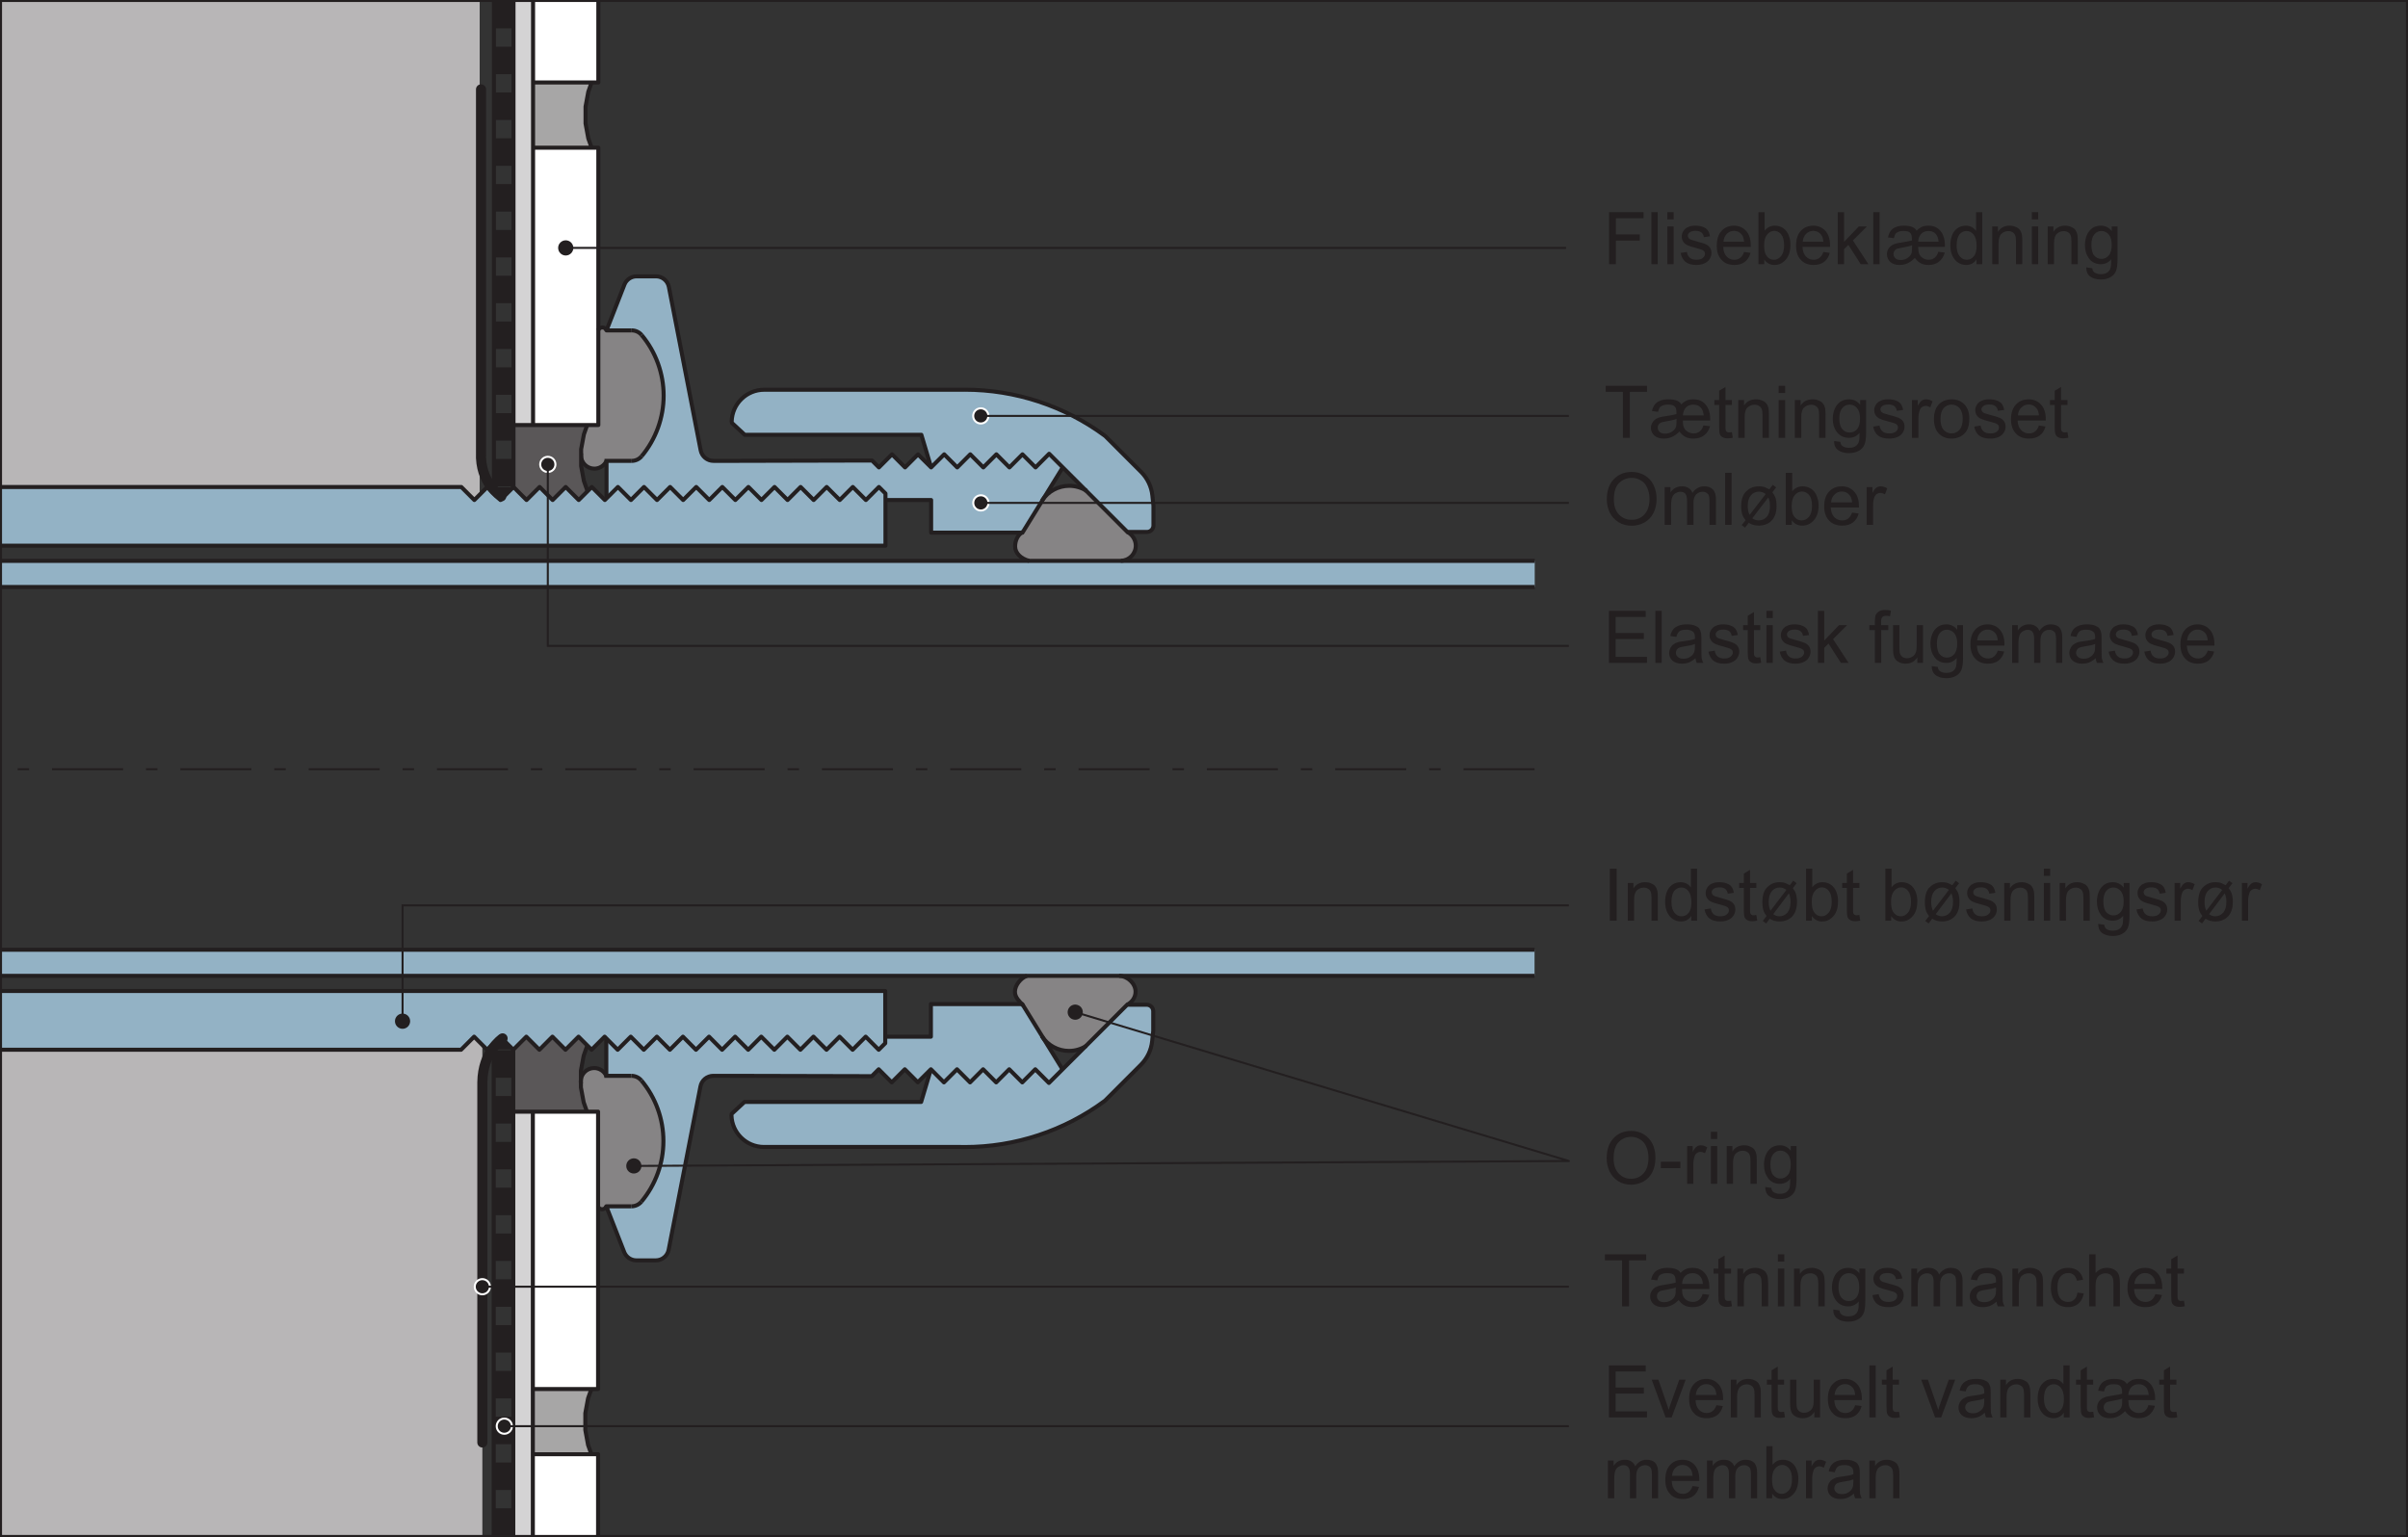 <?xml version="1.0" encoding="UTF-8"?>
<svg xmlns="http://www.w3.org/2000/svg" xmlns:xlink="http://www.w3.org/1999/xlink" width="297.89pt" height="190.17pt" viewBox="0 0 297.89 190.17" version="1.1">
<rect x="0" y="0" width="297.89" height="190.17" fill="#333333" stroke="none"/>
<defs>
<g>
<symbol overflow="visible" id="glyph0-0">
<path style="stroke:none;" d="M 5.5 0 L 5.5 -5.625 L 1.094 -5.625 L 1.094 0 Z M 1.25 -5.484 L 5.359 -5.484 L 5.359 -0.141 L 1.25 -0.141 Z M 1.25 -5.484 "/>
</symbol>
<symbol overflow="visible" id="glyph0-1">
<path style="stroke:none;" d="M 1.656 0 L 1.656 -6.438 L 0.812 -6.438 L 0.812 0 Z M 1.656 0 "/>
</symbol>
<symbol overflow="visible" id="glyph0-2">
<path style="stroke:none;" d="M 1.359 0 L 1.359 -2.547 C 1.359 -3.156 1.484 -3.562 1.719 -3.766 C 1.953 -3.984 2.234 -4.094 2.562 -4.094 C 2.781 -4.094 2.953 -4.047 3.109 -3.938 C 3.266 -3.859 3.359 -3.719 3.422 -3.562 C 3.484 -3.406 3.516 -3.156 3.516 -2.828 L 3.516 0 L 4.297 0 L 4.297 -2.875 C 4.297 -3.234 4.281 -3.484 4.25 -3.641 C 4.203 -3.859 4.125 -4.062 4.016 -4.219 C 3.891 -4.391 3.719 -4.516 3.484 -4.609 C 3.266 -4.719 3 -4.766 2.734 -4.766 C 2.094 -4.766 1.609 -4.516 1.281 -4 L 1.281 -4.672 L 0.578 -4.672 L 0.578 0 Z M 1.359 0 "/>
</symbol>
<symbol overflow="visible" id="glyph0-3">
<path style="stroke:none;" d="M 4.25 0 L 4.25 -6.438 L 3.484 -6.438 L 3.484 -4.125 C 3.344 -4.312 3.172 -4.469 2.953 -4.594 C 2.734 -4.703 2.5 -4.766 2.219 -4.766 C 1.844 -4.766 1.5 -4.672 1.203 -4.469 C 0.906 -4.266 0.672 -3.984 0.516 -3.594 C 0.375 -3.219 0.297 -2.797 0.297 -2.328 C 0.297 -1.859 0.375 -1.438 0.547 -1.062 C 0.719 -0.703 0.938 -0.406 1.25 -0.203 C 1.562 0 1.891 0.094 2.25 0.094 C 2.812 0.094 3.25 -0.141 3.531 -0.594 L 3.531 0 Z M 1.422 -3.688 C 1.672 -3.969 1.953 -4.109 2.297 -4.109 C 2.656 -4.109 2.938 -3.953 3.188 -3.656 C 3.422 -3.359 3.547 -2.891 3.547 -2.266 C 3.547 -1.688 3.438 -1.25 3.203 -0.969 C 2.969 -0.688 2.672 -0.547 2.328 -0.547 C 1.984 -0.547 1.703 -0.688 1.453 -0.984 C 1.203 -1.281 1.078 -1.734 1.078 -2.328 C 1.078 -2.938 1.203 -3.391 1.422 -3.688 Z M 1.422 -3.688 "/>
</symbol>
<symbol overflow="visible" id="glyph0-4">
<path style="stroke:none;" d="M 0.875 -0.281 C 1.188 -0.031 1.625 0.094 2.234 0.094 C 2.594 0.094 2.906 0.031 3.188 -0.094 C 3.484 -0.219 3.688 -0.391 3.844 -0.625 C 3.984 -0.859 4.078 -1.109 4.078 -1.375 C 4.078 -1.641 4.016 -1.875 3.891 -2.047 C 3.766 -2.234 3.594 -2.359 3.375 -2.469 C 3.156 -2.562 2.781 -2.688 2.234 -2.828 C 1.844 -2.938 1.625 -3 1.547 -3.031 C 1.406 -3.094 1.312 -3.156 1.25 -3.234 C 1.188 -3.328 1.156 -3.422 1.156 -3.516 C 1.156 -3.688 1.234 -3.828 1.391 -3.938 C 1.531 -4.062 1.781 -4.125 2.141 -4.125 C 2.438 -4.125 2.672 -4.047 2.844 -3.922 C 3 -3.781 3.109 -3.594 3.141 -3.344 L 3.891 -3.453 C 3.844 -3.766 3.75 -4 3.625 -4.188 C 3.5 -4.359 3.297 -4.516 3.031 -4.609 C 2.766 -4.719 2.438 -4.766 2.094 -4.766 C 1.844 -4.766 1.625 -4.75 1.422 -4.688 C 1.203 -4.609 1.047 -4.531 0.922 -4.453 C 0.766 -4.328 0.641 -4.188 0.547 -4 C 0.453 -3.828 0.406 -3.641 0.406 -3.422 C 0.406 -3.203 0.453 -2.984 0.578 -2.797 C 0.688 -2.625 0.859 -2.469 1.078 -2.359 C 1.297 -2.25 1.688 -2.125 2.25 -1.984 C 2.672 -1.875 2.938 -1.781 3.047 -1.703 C 3.203 -1.609 3.281 -1.469 3.281 -1.281 C 3.281 -1.094 3.188 -0.922 3.016 -0.781 C 2.844 -0.625 2.578 -0.547 2.234 -0.547 C 1.875 -0.547 1.594 -0.625 1.406 -0.797 C 1.203 -0.969 1.078 -1.203 1.047 -1.516 L 0.266 -1.391 C 0.359 -0.906 0.562 -0.531 0.875 -0.281 Z M 0.875 -0.281 "/>
</symbol>
<symbol overflow="visible" id="glyph0-5">
<path style="stroke:none;" d="M 1.938 -0.672 C 1.812 -0.672 1.734 -0.688 1.672 -0.734 C 1.609 -0.781 1.562 -0.812 1.531 -0.891 C 1.5 -0.953 1.484 -1.094 1.484 -1.328 L 1.484 -4.062 L 2.266 -4.062 L 2.266 -4.672 L 1.484 -4.672 L 1.484 -6.297 L 0.719 -5.828 L 0.719 -4.672 L 0.141 -4.672 L 0.141 -4.062 L 0.719 -4.062 L 0.719 -1.375 C 0.719 -0.891 0.75 -0.578 0.812 -0.438 C 0.875 -0.281 0.984 -0.156 1.141 -0.078 C 1.281 0.016 1.5 0.062 1.781 0.062 C 1.953 0.062 2.156 0.031 2.375 -0.016 L 2.266 -0.703 C 2.125 -0.688 2.016 -0.672 1.938 -0.672 Z M 1.938 -0.672 "/>
</symbol>
<symbol overflow="visible" id="glyph0-6">
<path style="stroke:none;" d="M 3.328 -4.688 C 3.125 -4.75 2.906 -4.766 2.672 -4.766 C 2.109 -4.766 1.609 -4.578 1.188 -4.172 C 0.766 -3.781 0.562 -3.156 0.562 -2.266 C 0.562 -1.859 0.609 -1.5 0.719 -1.172 C 0.797 -0.984 0.922 -0.781 1.078 -0.578 L 0.609 0.031 L 1.031 0.344 L 1.469 -0.25 C 1.828 -0.016 2.234 0.094 2.688 0.094 C 3.25 0.094 3.719 -0.062 4.109 -0.391 C 4.594 -0.812 4.844 -1.453 4.844 -2.328 C 4.844 -2.719 4.797 -3.062 4.703 -3.344 C 4.641 -3.562 4.516 -3.781 4.328 -4.031 L 4.797 -4.641 L 4.375 -4.953 L 3.953 -4.391 C 3.734 -4.516 3.531 -4.609 3.328 -4.688 Z M 1.562 -1.234 C 1.422 -1.531 1.344 -1.891 1.344 -2.328 C 1.344 -2.922 1.484 -3.359 1.734 -3.656 C 1.984 -3.953 2.312 -4.109 2.703 -4.109 C 2.984 -4.109 3.266 -4.016 3.531 -3.812 Z M 3.984 -2.922 C 4.031 -2.75 4.047 -2.562 4.047 -2.344 C 4.047 -1.75 3.906 -1.297 3.656 -1 C 3.391 -0.703 3.062 -0.547 2.656 -0.547 C 2.391 -0.547 2.125 -0.641 1.906 -0.812 L 3.844 -3.391 C 3.922 -3.188 3.969 -3.047 3.984 -2.922 Z M 3.984 -2.922 "/>
</symbol>
<symbol overflow="visible" id="glyph0-7">
<path style="stroke:none;" d="M 1.297 -0.578 C 1.609 -0.125 2.031 0.094 2.562 0.094 C 3.109 0.094 3.562 -0.109 3.953 -0.562 C 4.344 -0.984 4.531 -1.609 4.531 -2.406 C 4.531 -2.75 4.5 -3.062 4.391 -3.359 C 4.312 -3.641 4.188 -3.891 4.016 -4.109 C 3.859 -4.312 3.641 -4.484 3.406 -4.594 C 3.141 -4.719 2.875 -4.766 2.594 -4.766 C 2.094 -4.766 1.672 -4.562 1.344 -4.141 L 1.344 -6.438 L 0.578 -6.438 L 0.578 0 L 1.297 0 Z M 1.656 -3.672 C 1.906 -3.969 2.188 -4.125 2.531 -4.125 C 2.859 -4.125 3.156 -3.984 3.391 -3.688 C 3.625 -3.406 3.75 -2.953 3.75 -2.344 C 3.75 -1.75 3.625 -1.297 3.375 -1 C 3.125 -0.703 2.844 -0.547 2.5 -0.547 C 2.078 -0.547 1.75 -0.75 1.5 -1.156 C 1.359 -1.406 1.281 -1.812 1.281 -2.359 C 1.281 -2.938 1.406 -3.375 1.656 -3.672 Z M 1.656 -3.672 "/>
</symbol>
<symbol overflow="visible" id="glyph0-8">
<path style="stroke:none;" d=""/>
</symbol>
<symbol overflow="visible" id="glyph0-9">
<path style="stroke:none;" d="M 1.359 -5.547 L 1.359 -6.438 L 0.578 -6.438 L 0.578 -5.547 Z M 1.359 0 L 1.359 -4.672 L 0.578 -4.672 L 0.578 0 Z M 1.359 0 "/>
</symbol>
<symbol overflow="visible" id="glyph0-10">
<path style="stroke:none;" d="M 0.922 1.516 C 1.266 1.766 1.703 1.891 2.25 1.891 C 2.703 1.891 3.094 1.797 3.406 1.625 C 3.719 1.453 3.953 1.219 4.094 0.906 C 4.234 0.609 4.312 0.094 4.312 -0.641 L 4.312 -4.672 L 3.594 -4.672 L 3.594 -4.094 C 3.25 -4.547 2.797 -4.766 2.25 -4.766 C 1.859 -4.766 1.5 -4.672 1.203 -4.469 C 0.906 -4.25 0.672 -3.969 0.516 -3.594 C 0.359 -3.219 0.281 -2.812 0.281 -2.359 C 0.281 -1.703 0.453 -1.156 0.797 -0.688 C 1.141 -0.234 1.625 0 2.25 0 C 2.766 0 3.188 -0.203 3.531 -0.609 C 3.531 -0.094 3.5 0.25 3.469 0.391 C 3.406 0.672 3.266 0.859 3.062 1.016 C 2.875 1.156 2.594 1.234 2.234 1.234 C 1.906 1.234 1.641 1.156 1.453 1.016 C 1.297 0.906 1.219 0.734 1.188 0.5 L 0.438 0.391 C 0.438 0.891 0.594 1.266 0.922 1.516 Z M 1.438 -3.688 C 1.672 -3.969 1.969 -4.109 2.312 -4.109 C 2.656 -4.109 2.969 -3.969 3.219 -3.688 C 3.469 -3.391 3.594 -2.969 3.594 -2.391 C 3.594 -1.797 3.469 -1.359 3.219 -1.078 C 2.984 -0.797 2.672 -0.656 2.328 -0.656 C 1.969 -0.656 1.672 -0.797 1.422 -1.078 C 1.188 -1.359 1.078 -1.812 1.078 -2.406 C 1.078 -2.984 1.203 -3.406 1.438 -3.688 Z M 1.438 -3.688 "/>
</symbol>
<symbol overflow="visible" id="glyph0-11">
<path style="stroke:none;" d="M 1.344 0 L 1.344 -2.438 C 1.344 -2.766 1.391 -3.078 1.484 -3.359 C 1.531 -3.547 1.625 -3.688 1.766 -3.797 C 1.891 -3.891 2.047 -3.953 2.219 -3.953 C 2.406 -3.953 2.594 -3.891 2.781 -3.781 L 3.062 -4.516 C 2.781 -4.688 2.516 -4.766 2.266 -4.766 C 2.078 -4.766 1.906 -4.719 1.766 -4.609 C 1.609 -4.516 1.438 -4.281 1.266 -3.953 L 1.266 -4.672 L 0.578 -4.672 L 0.578 0 Z M 1.344 0 "/>
</symbol>
<symbol overflow="visible" id="glyph0-12">
<path style="stroke:none;" d="M 5.406 0 L 5.406 -0.75 L 1.531 -0.75 L 1.531 -2.953 L 5.016 -2.953 L 5.016 -3.703 L 1.531 -3.703 L 1.531 -5.688 L 5.25 -5.688 L 5.25 -6.438 L 0.703 -6.438 L 0.703 0 Z M 5.406 0 "/>
</symbol>
<symbol overflow="visible" id="glyph0-13">
<path style="stroke:none;" d="M 2.578 0 L 4.312 -4.672 L 3.516 -4.672 L 2.5 -1.812 C 2.375 -1.469 2.281 -1.172 2.219 -0.938 C 2.109 -1.266 2.016 -1.578 1.906 -1.875 L 0.938 -4.672 L 0.109 -4.672 L 1.828 0 Z M 2.578 0 "/>
</symbol>
<symbol overflow="visible" id="glyph0-14">
<path style="stroke:none;" d="M 3.219 -0.781 C 3.016 -0.625 2.781 -0.547 2.5 -0.547 C 2.109 -0.547 1.797 -0.688 1.547 -0.953 C 1.281 -1.234 1.141 -1.625 1.125 -2.141 L 4.531 -2.141 C 4.531 -2.219 4.531 -2.297 4.531 -2.344 C 4.531 -3.109 4.328 -3.703 3.953 -4.125 C 3.562 -4.547 3.062 -4.766 2.453 -4.766 C 1.828 -4.766 1.312 -4.547 0.922 -4.125 C 0.516 -3.688 0.328 -3.078 0.328 -2.297 C 0.328 -1.531 0.516 -0.953 0.922 -0.531 C 1.297 -0.109 1.828 0.094 2.5 0.094 C 3.031 0.094 3.469 -0.031 3.812 -0.297 C 4.141 -0.562 4.375 -0.922 4.5 -1.406 L 3.703 -1.516 C 3.594 -1.172 3.422 -0.938 3.219 -0.781 Z M 1.562 -3.75 C 1.812 -4 2.109 -4.125 2.453 -4.125 C 2.859 -4.125 3.172 -3.969 3.422 -3.656 C 3.578 -3.469 3.672 -3.172 3.703 -2.781 L 1.156 -2.781 C 1.188 -3.188 1.328 -3.516 1.562 -3.75 Z M 1.562 -3.75 "/>
</symbol>
<symbol overflow="visible" id="glyph0-15">
<path style="stroke:none;" d="M 4.266 0 L 4.266 -4.672 L 3.484 -4.672 L 3.484 -2.172 C 3.484 -1.766 3.453 -1.469 3.359 -1.266 C 3.281 -1.047 3.141 -0.891 2.938 -0.766 C 2.734 -0.641 2.516 -0.578 2.281 -0.578 C 2.047 -0.578 1.844 -0.641 1.688 -0.766 C 1.547 -0.875 1.438 -1.047 1.391 -1.25 C 1.359 -1.391 1.344 -1.672 1.344 -2.094 L 1.344 -4.672 L 0.562 -4.672 L 0.562 -1.781 C 0.562 -1.438 0.578 -1.203 0.609 -1.047 C 0.656 -0.812 0.734 -0.609 0.844 -0.453 C 0.953 -0.297 1.141 -0.156 1.359 -0.062 C 1.609 0.047 1.844 0.094 2.125 0.094 C 2.734 0.094 3.219 -0.156 3.562 -0.688 L 3.562 0 Z M 4.266 0 "/>
</symbol>
<symbol overflow="visible" id="glyph0-16">
<path style="stroke:none;" d="M 1.344 0 L 1.344 -6.438 L 0.562 -6.438 L 0.562 0 Z M 1.344 0 "/>
</symbol>
<symbol overflow="visible" id="glyph0-17">
<path style="stroke:none;" d="M 3.719 0 L 4.531 0 C 4.438 -0.188 4.375 -0.375 4.328 -0.562 C 4.312 -0.75 4.297 -1.219 4.297 -1.953 L 4.297 -3 C 4.297 -3.359 4.281 -3.594 4.25 -3.734 C 4.203 -3.953 4.125 -4.125 4.016 -4.281 C 3.891 -4.422 3.719 -4.531 3.469 -4.625 C 3.219 -4.719 2.906 -4.766 2.516 -4.766 C 2.125 -4.766 1.781 -4.719 1.484 -4.609 C 1.188 -4.484 0.953 -4.344 0.797 -4.125 C 0.641 -3.938 0.516 -3.656 0.453 -3.328 L 1.203 -3.219 C 1.281 -3.562 1.422 -3.781 1.594 -3.922 C 1.766 -4.047 2.031 -4.109 2.406 -4.109 C 2.797 -4.109 3.094 -4.016 3.281 -3.844 C 3.438 -3.719 3.5 -3.484 3.5 -3.172 C 3.5 -3.141 3.5 -3.062 3.5 -2.969 C 3.203 -2.859 2.75 -2.766 2.109 -2.688 C 1.812 -2.656 1.594 -2.609 1.422 -2.578 C 1.219 -2.516 1.047 -2.438 0.875 -2.312 C 0.703 -2.203 0.578 -2.047 0.469 -1.859 C 0.375 -1.672 0.312 -1.453 0.312 -1.234 C 0.312 -0.844 0.453 -0.516 0.719 -0.281 C 1 -0.031 1.391 0.094 1.891 0.094 C 2.188 0.094 2.469 0.047 2.734 -0.047 C 3 -0.156 3.281 -0.328 3.562 -0.578 C 3.594 -0.359 3.641 -0.172 3.719 0 Z M 3.5 -2.047 C 3.5 -1.703 3.469 -1.438 3.375 -1.266 C 3.266 -1.031 3.109 -0.859 2.859 -0.719 C 2.641 -0.578 2.375 -0.516 2.078 -0.516 C 1.766 -0.516 1.531 -0.594 1.391 -0.734 C 1.219 -0.875 1.141 -1.047 1.141 -1.266 C 1.141 -1.391 1.188 -1.516 1.25 -1.625 C 1.328 -1.75 1.422 -1.828 1.562 -1.891 C 1.688 -1.938 1.922 -2 2.234 -2.047 C 2.797 -2.125 3.219 -2.219 3.5 -2.344 Z M 3.5 -2.047 "/>
</symbol>
<symbol overflow="visible" id="glyph0-18">
<path style="stroke:none;" d="M 6.641 -1.531 C 6.562 -1.219 6.422 -0.984 6.219 -0.812 C 6.016 -0.641 5.766 -0.547 5.469 -0.547 C 5.219 -0.547 4.984 -0.609 4.781 -0.734 C 4.562 -0.859 4.406 -1.031 4.312 -1.219 C 4.219 -1.406 4.172 -1.703 4.156 -2.141 L 7.469 -2.141 C 7.469 -2.266 7.469 -2.344 7.469 -2.406 C 7.469 -2.766 7.406 -3.141 7.266 -3.516 C 7.125 -3.891 6.906 -4.188 6.594 -4.422 C 6.297 -4.656 5.906 -4.766 5.453 -4.766 C 5.109 -4.766 4.828 -4.719 4.594 -4.609 C 4.375 -4.5 4.156 -4.344 3.969 -4.141 C 3.859 -4.328 3.719 -4.469 3.547 -4.547 C 3.266 -4.703 2.875 -4.766 2.391 -4.766 C 2.016 -4.766 1.688 -4.719 1.406 -4.594 C 1.125 -4.484 0.906 -4.328 0.766 -4.125 C 0.609 -3.922 0.5 -3.656 0.422 -3.312 L 1.156 -3.219 C 1.219 -3.469 1.281 -3.641 1.359 -3.766 C 1.438 -3.875 1.578 -3.953 1.75 -4.016 C 1.922 -4.094 2.125 -4.109 2.375 -4.109 C 2.75 -4.109 3.016 -4.047 3.156 -3.891 C 3.312 -3.75 3.391 -3.484 3.391 -3.109 C 3.391 -3.062 3.391 -3 3.391 -2.938 C 3.094 -2.859 2.734 -2.781 2.297 -2.719 C 1.75 -2.641 1.344 -2.562 1.094 -2.438 C 0.844 -2.328 0.641 -2.156 0.5 -1.938 C 0.359 -1.719 0.297 -1.484 0.297 -1.234 C 0.297 -0.859 0.438 -0.547 0.703 -0.281 C 0.984 -0.031 1.359 0.094 1.844 0.094 C 2.203 0.094 2.531 0.031 2.844 -0.109 C 3.141 -0.25 3.453 -0.469 3.75 -0.781 C 3.969 -0.469 4.219 -0.25 4.484 -0.109 C 4.766 0.031 5.078 0.094 5.453 0.094 C 5.953 0.094 6.375 -0.031 6.719 -0.297 C 7.062 -0.562 7.312 -0.938 7.453 -1.438 Z M 4.547 -3.766 C 4.781 -4 5.078 -4.109 5.438 -4.109 C 5.797 -4.109 6.078 -4 6.297 -3.781 C 6.516 -3.578 6.641 -3.234 6.688 -2.781 L 4.156 -2.781 C 4.188 -3.203 4.312 -3.531 4.547 -3.766 Z M 3.344 -1.391 C 3.266 -1.141 3.109 -0.938 2.859 -0.781 C 2.625 -0.609 2.328 -0.516 2 -0.516 C 1.703 -0.516 1.484 -0.594 1.344 -0.734 C 1.188 -0.875 1.109 -1.047 1.109 -1.266 C 1.109 -1.469 1.203 -1.656 1.359 -1.797 C 1.484 -1.906 1.703 -1.969 2.016 -2.016 C 2.719 -2.141 3.172 -2.234 3.406 -2.344 C 3.406 -1.859 3.391 -1.547 3.344 -1.391 Z M 3.344 -1.391 "/>
</symbol>
<symbol overflow="visible" id="glyph0-19">
<path style="stroke:none;" d="M 1.359 0 L 1.359 -2.422 C 1.359 -2.844 1.406 -3.172 1.484 -3.391 C 1.562 -3.625 1.703 -3.781 1.891 -3.906 C 2.078 -4.016 2.281 -4.094 2.484 -4.094 C 2.781 -4.094 2.984 -4 3.109 -3.828 C 3.234 -3.641 3.297 -3.391 3.297 -3.031 L 3.297 0 L 4.078 0 L 4.078 -2.703 C 4.078 -3.188 4.172 -3.531 4.391 -3.766 C 4.594 -3.984 4.875 -4.094 5.188 -4.094 C 5.375 -4.094 5.531 -4.047 5.656 -3.953 C 5.797 -3.875 5.891 -3.766 5.938 -3.625 C 5.984 -3.484 6.016 -3.266 6.016 -2.938 L 6.016 0 L 6.781 0 L 6.781 -3.203 C 6.781 -3.734 6.656 -4.125 6.422 -4.391 C 6.172 -4.641 5.828 -4.766 5.359 -4.766 C 4.781 -4.766 4.312 -4.5 3.953 -3.953 C 3.859 -4.219 3.703 -4.406 3.484 -4.547 C 3.281 -4.703 3 -4.766 2.656 -4.766 C 2.359 -4.766 2.094 -4.703 1.844 -4.562 C 1.609 -4.422 1.422 -4.234 1.281 -4.016 L 1.281 -4.672 L 0.578 -4.672 L 0.578 0 Z M 1.359 0 "/>
</symbol>
<symbol overflow="visible" id="glyph0-20">
<path style="stroke:none;" d="M 1.562 0 L 1.562 -2.922 L 4.516 -2.922 L 4.516 -3.688 L 1.562 -3.688 L 1.562 -5.688 L 4.984 -5.688 L 4.984 -6.438 L 0.719 -6.438 L 0.719 0 Z M 1.562 0 "/>
</symbol>
<symbol overflow="visible" id="glyph0-21">
<path style="stroke:none;" d="M 1.359 0 L 1.359 -1.859 L 1.891 -2.391 L 3.422 0 L 4.375 0 L 2.453 -2.938 L 4.188 -4.672 L 3.188 -4.672 L 1.359 -2.766 L 1.359 -6.438 L 0.578 -6.438 L 0.578 0 Z M 1.359 0 "/>
</symbol>
<symbol overflow="visible" id="glyph0-22">
<path style="stroke:none;" d="M 0.781 -1.531 C 1.016 -1.031 1.391 -0.625 1.844 -0.328 C 2.312 -0.031 2.844 0.109 3.453 0.109 C 3.984 0.109 4.5 -0.031 4.969 -0.281 C 5.453 -0.562 5.812 -0.938 6.078 -1.453 C 6.328 -1.969 6.453 -2.562 6.453 -3.219 C 6.453 -3.859 6.344 -4.422 6.094 -4.938 C 5.844 -5.438 5.484 -5.844 5.016 -6.125 C 4.562 -6.406 4.031 -6.547 3.453 -6.547 C 2.562 -6.547 1.828 -6.25 1.266 -5.641 C 0.703 -5.047 0.422 -4.203 0.422 -3.125 C 0.422 -2.578 0.547 -2.031 0.781 -1.531 Z M 1.922 -5.188 C 2.359 -5.609 2.859 -5.812 3.453 -5.812 C 3.875 -5.812 4.234 -5.703 4.578 -5.484 C 4.906 -5.281 5.172 -4.984 5.328 -4.578 C 5.5 -4.188 5.594 -3.734 5.594 -3.219 C 5.594 -2.391 5.391 -1.75 4.984 -1.297 C 4.578 -0.844 4.062 -0.625 3.438 -0.625 C 2.812 -0.625 2.312 -0.844 1.906 -1.281 C 1.484 -1.734 1.281 -2.344 1.281 -3.125 C 1.281 -4.094 1.5 -4.781 1.922 -5.188 Z M 1.922 -5.188 "/>
</symbol>
<symbol overflow="visible" id="glyph0-23">
<path style="stroke:none;" d="M 2.672 -1.938 L 2.672 -2.734 L 0.266 -2.734 L 0.266 -1.938 Z M 2.672 -1.938 "/>
</symbol>
<symbol overflow="visible" id="glyph0-24">
<path style="stroke:none;" d="M 1.547 0 L 1.547 -4.062 L 2.422 -4.062 L 2.422 -4.672 L 1.531 -4.672 L 1.531 -5.109 C 1.531 -5.375 1.578 -5.578 1.688 -5.672 C 1.781 -5.766 1.938 -5.828 2.172 -5.828 C 2.312 -5.828 2.469 -5.812 2.641 -5.781 L 2.75 -6.469 C 2.484 -6.531 2.25 -6.547 2.031 -6.547 C 1.688 -6.547 1.422 -6.484 1.25 -6.359 C 1.047 -6.234 0.922 -6.062 0.844 -5.875 C 0.797 -5.719 0.766 -5.484 0.766 -5.172 L 0.766 -4.672 L 0.078 -4.672 L 0.078 -4.062 L 0.766 -4.062 L 0.766 0 Z M 1.547 0 "/>
</symbol>
<symbol overflow="visible" id="glyph1-0">
<path style="stroke:none;" d="M 5.625 0 L 5.625 -5.625 L 1.125 -5.625 L 1.125 0 Z M 1.266 -5.484 L 5.484 -5.484 L 5.484 -0.141 L 1.266 -0.141 Z M 1.266 -5.484 "/>
</symbol>
<symbol overflow="visible" id="glyph1-1">
<path style="stroke:none;" d="M 0.797 -1.531 C 1.047 -1.031 1.406 -0.625 1.891 -0.328 C 2.359 -0.031 2.906 0.109 3.516 0.109 C 4.078 0.109 4.594 -0.031 5.078 -0.281 C 5.562 -0.562 5.938 -0.938 6.203 -1.453 C 6.469 -1.969 6.594 -2.562 6.594 -3.219 C 6.594 -3.859 6.469 -4.422 6.219 -4.938 C 5.969 -5.438 5.609 -5.844 5.125 -6.125 C 4.656 -6.406 4.109 -6.547 3.516 -6.547 C 2.609 -6.547 1.875 -6.25 1.297 -5.641 C 0.719 -5.047 0.438 -4.203 0.438 -3.125 C 0.438 -2.578 0.562 -2.031 0.797 -1.531 Z M 1.969 -5.188 C 2.406 -5.609 2.922 -5.812 3.516 -5.812 C 3.953 -5.812 4.328 -5.703 4.672 -5.484 C 5.016 -5.281 5.281 -4.984 5.438 -4.578 C 5.625 -4.188 5.719 -3.734 5.719 -3.219 C 5.719 -2.391 5.516 -1.75 5.094 -1.297 C 4.688 -0.844 4.156 -0.625 3.516 -0.625 C 2.875 -0.625 2.359 -0.844 1.938 -1.281 C 1.516 -1.734 1.312 -2.344 1.312 -3.125 C 1.312 -4.094 1.531 -4.781 1.969 -5.188 Z M 1.969 -5.188 "/>
</symbol>
<symbol overflow="visible" id="glyph1-2">
<path style="stroke:none;" d="M 1.391 0 L 1.391 -2.422 C 1.391 -2.844 1.438 -3.172 1.516 -3.391 C 1.609 -3.625 1.734 -3.781 1.922 -3.906 C 2.109 -4.016 2.328 -4.094 2.531 -4.094 C 2.828 -4.094 3.047 -4 3.172 -3.828 C 3.297 -3.641 3.359 -3.391 3.359 -3.031 L 3.359 0 L 4.156 0 L 4.156 -2.703 C 4.156 -3.188 4.266 -3.531 4.484 -3.766 C 4.703 -3.984 4.984 -4.094 5.297 -4.094 C 5.484 -4.094 5.641 -4.047 5.781 -3.953 C 5.906 -3.875 6.016 -3.766 6.062 -3.625 C 6.109 -3.484 6.141 -3.266 6.141 -2.938 L 6.141 0 L 6.938 0 L 6.938 -3.203 C 6.938 -3.734 6.797 -4.125 6.547 -4.391 C 6.297 -4.641 5.953 -4.766 5.484 -4.766 C 4.891 -4.766 4.406 -4.5 4.031 -3.953 C 3.938 -4.219 3.781 -4.406 3.562 -4.547 C 3.344 -4.703 3.062 -4.766 2.719 -4.766 C 2.406 -4.766 2.141 -4.703 1.891 -4.562 C 1.641 -4.422 1.453 -4.234 1.312 -4.016 L 1.312 -4.672 L 0.594 -4.672 L 0.594 0 Z M 1.391 0 "/>
</symbol>
<symbol overflow="visible" id="glyph1-3">
<path style="stroke:none;" d="M 1.375 0 L 1.375 -6.438 L 0.578 -6.438 L 0.578 0 Z M 1.375 0 "/>
</symbol>
<symbol overflow="visible" id="glyph1-4">
<path style="stroke:none;" d="M 3.391 -4.688 C 3.188 -4.75 2.969 -4.766 2.734 -4.766 C 2.156 -4.766 1.641 -4.578 1.219 -4.172 C 0.781 -3.781 0.562 -3.156 0.562 -2.266 C 0.562 -1.859 0.625 -1.5 0.734 -1.172 C 0.812 -0.984 0.938 -0.781 1.109 -0.578 L 0.625 0.031 L 1.047 0.344 L 1.5 -0.25 C 1.859 -0.016 2.281 0.094 2.75 0.094 C 3.312 0.094 3.797 -0.062 4.188 -0.391 C 4.688 -0.812 4.938 -1.453 4.938 -2.328 C 4.938 -2.719 4.891 -3.062 4.812 -3.344 C 4.734 -3.562 4.609 -3.781 4.422 -4.031 L 4.891 -4.641 L 4.469 -4.953 L 4.047 -4.391 C 3.812 -4.516 3.594 -4.609 3.391 -4.688 Z M 1.609 -1.234 C 1.453 -1.531 1.375 -1.891 1.375 -2.328 C 1.375 -2.922 1.516 -3.359 1.766 -3.656 C 2.031 -3.953 2.359 -4.109 2.75 -4.109 C 3.047 -4.109 3.328 -4.016 3.594 -3.812 Z M 4.078 -2.922 C 4.109 -2.75 4.125 -2.562 4.125 -2.344 C 4.125 -1.75 4 -1.297 3.734 -1 C 3.469 -0.703 3.125 -0.547 2.719 -0.547 C 2.438 -0.547 2.172 -0.641 1.938 -0.812 L 3.922 -3.391 C 4 -3.188 4.062 -3.047 4.078 -2.922 Z M 4.078 -2.922 "/>
</symbol>
<symbol overflow="visible" id="glyph1-5">
<path style="stroke:none;" d="M 1.328 -0.578 C 1.641 -0.125 2.062 0.094 2.625 0.094 C 3.172 0.094 3.641 -0.109 4.047 -0.562 C 4.438 -0.984 4.641 -1.609 4.641 -2.406 C 4.641 -2.75 4.594 -3.062 4.484 -3.359 C 4.406 -3.641 4.281 -3.891 4.109 -4.109 C 3.938 -4.312 3.719 -4.484 3.469 -4.594 C 3.219 -4.719 2.938 -4.766 2.656 -4.766 C 2.141 -4.766 1.703 -4.562 1.375 -4.141 L 1.375 -6.438 L 0.578 -6.438 L 0.578 0 L 1.328 0 Z M 1.688 -3.672 C 1.938 -3.969 2.234 -4.125 2.578 -4.125 C 2.922 -4.125 3.219 -3.984 3.469 -3.688 C 3.703 -3.406 3.828 -2.953 3.828 -2.344 C 3.828 -1.75 3.703 -1.297 3.453 -1 C 3.188 -0.703 2.891 -0.547 2.562 -0.547 C 2.125 -0.547 1.797 -0.75 1.531 -1.156 C 1.391 -1.406 1.312 -1.812 1.312 -2.359 C 1.312 -2.938 1.438 -3.375 1.688 -3.672 Z M 1.688 -3.672 "/>
</symbol>
<symbol overflow="visible" id="glyph1-6">
<path style="stroke:none;" d="M 3.297 -0.781 C 3.094 -0.625 2.844 -0.547 2.562 -0.547 C 2.156 -0.547 1.844 -0.688 1.578 -0.953 C 1.312 -1.234 1.172 -1.625 1.141 -2.141 L 4.625 -2.141 C 4.625 -2.219 4.625 -2.297 4.625 -2.344 C 4.625 -3.109 4.422 -3.703 4.031 -4.125 C 3.641 -4.547 3.125 -4.766 2.516 -4.766 C 1.859 -4.766 1.344 -4.547 0.938 -4.125 C 0.531 -3.688 0.328 -3.078 0.328 -2.297 C 0.328 -1.531 0.531 -0.953 0.938 -0.531 C 1.328 -0.109 1.875 0.094 2.562 0.094 C 3.094 0.094 3.531 -0.031 3.891 -0.297 C 4.234 -0.562 4.469 -0.922 4.594 -1.406 L 3.781 -1.516 C 3.656 -1.172 3.5 -0.938 3.297 -0.781 Z M 1.609 -3.75 C 1.844 -4 2.156 -4.125 2.516 -4.125 C 2.922 -4.125 3.234 -3.969 3.484 -3.656 C 3.656 -3.469 3.75 -3.172 3.781 -2.781 L 1.188 -2.781 C 1.219 -3.188 1.344 -3.516 1.609 -3.75 Z M 1.609 -3.75 "/>
</symbol>
<symbol overflow="visible" id="glyph1-7">
<path style="stroke:none;" d="M 1.375 0 L 1.375 -2.438 C 1.375 -2.766 1.422 -3.078 1.516 -3.359 C 1.562 -3.547 1.672 -3.688 1.797 -3.797 C 1.938 -3.891 2.094 -3.953 2.266 -3.953 C 2.453 -3.953 2.641 -3.891 2.844 -3.781 L 3.125 -4.516 C 2.844 -4.688 2.578 -4.766 2.312 -4.766 C 2.125 -4.766 1.953 -4.719 1.797 -4.609 C 1.641 -4.516 1.469 -4.281 1.297 -3.953 L 1.297 -4.672 L 0.578 -4.672 L 0.578 0 Z M 1.375 0 "/>
</symbol>
<symbol overflow="visible" id="glyph1-8">
<path style="stroke:none;" d="M 3.188 0 L 3.188 -5.688 L 5.312 -5.688 L 5.312 -6.438 L 0.203 -6.438 L 0.203 -5.688 L 2.328 -5.688 L 2.328 0 Z M 3.188 0 "/>
</symbol>
<symbol overflow="visible" id="glyph1-9">
<path style="stroke:none;" d="M 6.781 -1.531 C 6.703 -1.219 6.562 -0.984 6.359 -0.812 C 6.141 -0.641 5.891 -0.547 5.594 -0.547 C 5.328 -0.547 5.094 -0.609 4.875 -0.734 C 4.656 -0.859 4.5 -1.031 4.406 -1.219 C 4.297 -1.406 4.25 -1.703 4.25 -2.141 L 7.625 -2.141 C 7.625 -2.266 7.625 -2.344 7.625 -2.406 C 7.625 -2.766 7.562 -3.141 7.422 -3.516 C 7.266 -3.891 7.047 -4.188 6.734 -4.422 C 6.422 -4.656 6.031 -4.766 5.562 -4.766 C 5.219 -4.766 4.938 -4.719 4.703 -4.609 C 4.469 -4.5 4.25 -4.344 4.062 -4.141 C 3.938 -4.328 3.797 -4.469 3.625 -4.547 C 3.328 -4.703 2.938 -4.766 2.453 -4.766 C 2.062 -4.766 1.734 -4.719 1.438 -4.594 C 1.156 -4.484 0.922 -4.328 0.781 -4.125 C 0.625 -3.922 0.5 -3.656 0.422 -3.312 L 1.188 -3.219 C 1.234 -3.469 1.312 -3.641 1.391 -3.766 C 1.469 -3.875 1.609 -3.953 1.781 -4.016 C 1.969 -4.094 2.172 -4.109 2.438 -4.109 C 2.812 -4.109 3.078 -4.047 3.234 -3.891 C 3.391 -3.75 3.453 -3.484 3.453 -3.109 C 3.453 -3.062 3.453 -3 3.453 -2.938 C 3.156 -2.859 2.797 -2.781 2.344 -2.719 C 1.797 -2.641 1.375 -2.562 1.109 -2.438 C 0.859 -2.328 0.656 -2.156 0.516 -1.938 C 0.375 -1.719 0.297 -1.484 0.297 -1.234 C 0.297 -0.859 0.438 -0.547 0.719 -0.281 C 1 -0.031 1.391 0.094 1.891 0.094 C 2.25 0.094 2.578 0.031 2.891 -0.109 C 3.219 -0.25 3.516 -0.469 3.828 -0.781 C 4.047 -0.469 4.297 -0.25 4.578 -0.109 C 4.859 0.031 5.188 0.094 5.562 0.094 C 6.078 0.094 6.516 -0.031 6.859 -0.297 C 7.219 -0.562 7.469 -0.938 7.609 -1.438 Z M 4.641 -3.766 C 4.875 -4 5.188 -4.109 5.547 -4.109 C 5.906 -4.109 6.203 -4 6.422 -3.781 C 6.656 -3.578 6.781 -3.234 6.828 -2.781 L 4.25 -2.781 C 4.281 -3.203 4.406 -3.531 4.641 -3.766 Z M 3.406 -1.391 C 3.328 -1.141 3.172 -0.938 2.922 -0.781 C 2.672 -0.609 2.375 -0.516 2.047 -0.516 C 1.75 -0.516 1.516 -0.594 1.375 -0.734 C 1.219 -0.875 1.141 -1.047 1.141 -1.266 C 1.141 -1.469 1.219 -1.656 1.391 -1.797 C 1.516 -1.906 1.75 -1.969 2.062 -2.016 C 2.766 -2.141 3.234 -2.234 3.469 -2.344 C 3.469 -1.859 3.453 -1.547 3.406 -1.391 Z M 3.406 -1.391 "/>
</symbol>
<symbol overflow="visible" id="glyph1-10">
<path style="stroke:none;" d="M 1.969 -0.672 C 1.859 -0.672 1.766 -0.688 1.703 -0.734 C 1.641 -0.781 1.594 -0.812 1.562 -0.891 C 1.531 -0.953 1.516 -1.094 1.516 -1.328 L 1.516 -4.062 L 2.312 -4.062 L 2.312 -4.672 L 1.516 -4.672 L 1.516 -6.297 L 0.734 -5.828 L 0.734 -4.672 L 0.141 -4.672 L 0.141 -4.062 L 0.734 -4.062 L 0.734 -1.375 C 0.734 -0.891 0.766 -0.578 0.828 -0.438 C 0.891 -0.281 1 -0.156 1.156 -0.078 C 1.312 0.016 1.531 0.062 1.828 0.062 C 2 0.062 2.203 0.031 2.422 -0.016 L 2.312 -0.703 C 2.172 -0.688 2.047 -0.672 1.969 -0.672 Z M 1.969 -0.672 "/>
</symbol>
<symbol overflow="visible" id="glyph1-11">
<path style="stroke:none;" d="M 1.391 0 L 1.391 -2.547 C 1.391 -3.156 1.516 -3.562 1.75 -3.766 C 2 -3.984 2.281 -4.094 2.625 -4.094 C 2.828 -4.094 3.016 -4.047 3.172 -3.938 C 3.328 -3.859 3.438 -3.719 3.5 -3.562 C 3.562 -3.406 3.594 -3.156 3.594 -2.828 L 3.594 0 L 4.391 0 L 4.391 -2.875 C 4.391 -3.234 4.359 -3.484 4.344 -3.641 C 4.297 -3.859 4.219 -4.062 4.094 -4.219 C 3.984 -4.391 3.797 -4.516 3.562 -4.609 C 3.328 -4.719 3.062 -4.766 2.797 -4.766 C 2.141 -4.766 1.641 -4.516 1.312 -4 L 1.312 -4.672 L 0.594 -4.672 L 0.594 0 Z M 1.391 0 "/>
</symbol>
<symbol overflow="visible" id="glyph1-12">
<path style="stroke:none;" d="M 1.391 -5.547 L 1.391 -6.438 L 0.594 -6.438 L 0.594 -5.547 Z M 1.391 0 L 1.391 -4.672 L 0.594 -4.672 L 0.594 0 Z M 1.391 0 "/>
</symbol>
<symbol overflow="visible" id="glyph1-13">
<path style="stroke:none;" d="M 0.938 1.516 C 1.281 1.766 1.734 1.891 2.297 1.891 C 2.766 1.891 3.156 1.797 3.469 1.625 C 3.797 1.453 4.031 1.219 4.172 0.906 C 4.328 0.609 4.406 0.094 4.406 -0.641 L 4.406 -4.672 L 3.672 -4.672 L 3.672 -4.094 C 3.312 -4.547 2.859 -4.766 2.297 -4.766 C 1.906 -4.766 1.531 -4.672 1.234 -4.469 C 0.922 -4.25 0.688 -3.969 0.531 -3.594 C 0.375 -3.219 0.281 -2.812 0.281 -2.359 C 0.281 -1.703 0.453 -1.156 0.812 -0.688 C 1.172 -0.234 1.672 0 2.297 0 C 2.812 0 3.25 -0.203 3.594 -0.609 C 3.594 -0.094 3.578 0.25 3.531 0.391 C 3.469 0.672 3.344 0.859 3.125 1.016 C 2.938 1.156 2.656 1.234 2.281 1.234 C 1.938 1.234 1.672 1.156 1.484 1.016 C 1.328 0.906 1.234 0.734 1.219 0.5 L 0.453 0.391 C 0.438 0.891 0.609 1.266 0.938 1.516 Z M 1.469 -3.688 C 1.703 -3.969 2 -4.109 2.359 -4.109 C 2.719 -4.109 3.031 -3.969 3.281 -3.688 C 3.531 -3.391 3.656 -2.969 3.656 -2.391 C 3.656 -1.797 3.531 -1.359 3.297 -1.078 C 3.047 -0.797 2.734 -0.656 2.375 -0.656 C 2 -0.656 1.703 -0.797 1.453 -1.078 C 1.219 -1.359 1.094 -1.812 1.094 -2.406 C 1.094 -2.984 1.219 -3.406 1.469 -3.688 Z M 1.469 -3.688 "/>
</symbol>
<symbol overflow="visible" id="glyph1-14">
<path style="stroke:none;" d="M 0.891 -0.281 C 1.203 -0.031 1.672 0.094 2.281 0.094 C 2.641 0.094 2.969 0.031 3.266 -0.094 C 3.562 -0.219 3.766 -0.391 3.922 -0.625 C 4.078 -0.859 4.156 -1.109 4.156 -1.375 C 4.156 -1.641 4.094 -1.875 3.969 -2.047 C 3.844 -2.234 3.656 -2.359 3.453 -2.469 C 3.219 -2.562 2.828 -2.688 2.281 -2.828 C 1.891 -2.938 1.656 -3 1.578 -3.031 C 1.438 -3.094 1.344 -3.156 1.281 -3.234 C 1.219 -3.328 1.172 -3.422 1.172 -3.516 C 1.172 -3.688 1.266 -3.828 1.406 -3.938 C 1.562 -4.062 1.828 -4.125 2.188 -4.125 C 2.5 -4.125 2.734 -4.047 2.891 -3.922 C 3.062 -3.781 3.172 -3.594 3.203 -3.344 L 3.984 -3.453 C 3.922 -3.766 3.828 -4 3.703 -4.188 C 3.578 -4.359 3.359 -4.516 3.094 -4.609 C 2.812 -4.719 2.5 -4.766 2.141 -4.766 C 1.891 -4.766 1.656 -4.75 1.453 -4.688 C 1.234 -4.609 1.078 -4.531 0.938 -4.453 C 0.781 -4.328 0.641 -4.188 0.562 -4 C 0.453 -3.828 0.406 -3.641 0.406 -3.422 C 0.406 -3.203 0.469 -2.984 0.578 -2.797 C 0.703 -2.625 0.875 -2.469 1.094 -2.359 C 1.328 -2.25 1.719 -2.125 2.297 -1.984 C 2.734 -1.875 3 -1.781 3.109 -1.703 C 3.266 -1.609 3.344 -1.469 3.344 -1.281 C 3.344 -1.094 3.266 -0.922 3.094 -0.781 C 2.906 -0.625 2.641 -0.547 2.281 -0.547 C 1.906 -0.547 1.625 -0.625 1.438 -0.797 C 1.234 -0.969 1.109 -1.203 1.062 -1.516 L 0.281 -1.391 C 0.375 -0.906 0.562 -0.531 0.891 -0.281 Z M 0.891 -0.281 "/>
</symbol>
<symbol overflow="visible" id="glyph1-15">
<path style="stroke:none;" d="M 0.906 -0.531 C 1.312 -0.109 1.844 0.094 2.484 0.094 C 2.891 0.094 3.266 0 3.625 -0.188 C 3.953 -0.375 4.219 -0.641 4.406 -0.984 C 4.578 -1.328 4.672 -1.797 4.672 -2.406 C 4.672 -3.141 4.469 -3.719 4.062 -4.141 C 3.656 -4.562 3.125 -4.766 2.484 -4.766 C 1.906 -4.766 1.422 -4.594 1.016 -4.25 C 0.547 -3.828 0.297 -3.188 0.297 -2.344 C 0.297 -1.547 0.5 -0.938 0.906 -0.531 Z M 1.5 -3.672 C 1.766 -3.969 2.094 -4.109 2.484 -4.109 C 2.875 -4.109 3.203 -3.969 3.469 -3.672 C 3.719 -3.375 3.859 -2.938 3.859 -2.359 C 3.859 -1.75 3.719 -1.297 3.469 -1 C 3.203 -0.703 2.875 -0.547 2.484 -0.547 C 2.094 -0.547 1.766 -0.688 1.5 -0.984 C 1.234 -1.281 1.109 -1.734 1.109 -2.328 C 1.109 -2.922 1.234 -3.375 1.5 -3.672 Z M 1.5 -3.672 "/>
</symbol>
<symbol overflow="visible" id="glyph1-16">
<path style="stroke:none;" d="M 3.797 0 L 4.625 0 C 4.531 -0.188 4.469 -0.375 4.422 -0.562 C 4.406 -0.75 4.391 -1.219 4.391 -1.953 L 4.391 -3 C 4.391 -3.359 4.375 -3.594 4.344 -3.734 C 4.297 -3.953 4.219 -4.125 4.094 -4.281 C 3.984 -4.422 3.797 -4.531 3.547 -4.625 C 3.297 -4.719 2.969 -4.766 2.578 -4.766 C 2.172 -4.766 1.812 -4.719 1.516 -4.609 C 1.203 -4.484 0.969 -4.344 0.812 -4.125 C 0.641 -3.938 0.531 -3.656 0.453 -3.328 L 1.234 -3.219 C 1.312 -3.562 1.453 -3.781 1.625 -3.922 C 1.812 -4.047 2.078 -4.109 2.453 -4.109 C 2.859 -4.109 3.156 -4.016 3.359 -3.844 C 3.516 -3.719 3.578 -3.484 3.578 -3.172 C 3.578 -3.141 3.578 -3.062 3.578 -2.969 C 3.281 -2.859 2.812 -2.766 2.156 -2.688 C 1.859 -2.656 1.625 -2.609 1.453 -2.578 C 1.25 -2.516 1.062 -2.438 0.891 -2.312 C 0.719 -2.203 0.578 -2.047 0.484 -1.859 C 0.375 -1.672 0.328 -1.453 0.328 -1.234 C 0.328 -0.844 0.453 -0.516 0.734 -0.281 C 1.016 -0.031 1.406 0.094 1.922 0.094 C 2.234 0.094 2.531 0.047 2.797 -0.047 C 3.062 -0.156 3.344 -0.328 3.641 -0.578 C 3.672 -0.359 3.719 -0.172 3.797 0 Z M 3.578 -2.047 C 3.578 -1.703 3.531 -1.438 3.453 -1.266 C 3.344 -1.031 3.172 -0.859 2.922 -0.719 C 2.688 -0.578 2.422 -0.516 2.109 -0.516 C 1.797 -0.516 1.562 -0.594 1.406 -0.734 C 1.25 -0.875 1.172 -1.047 1.172 -1.266 C 1.172 -1.391 1.203 -1.516 1.281 -1.625 C 1.344 -1.75 1.453 -1.828 1.594 -1.891 C 1.734 -1.938 1.969 -2 2.281 -2.047 C 2.859 -2.125 3.297 -2.219 3.578 -2.344 Z M 3.578 -2.047 "/>
</symbol>
<symbol overflow="visible" id="glyph1-17">
<path style="stroke:none;" d="M 3.25 -0.844 C 3.047 -0.641 2.781 -0.547 2.469 -0.547 C 2.094 -0.547 1.766 -0.688 1.531 -0.969 C 1.281 -1.266 1.172 -1.703 1.172 -2.344 C 1.172 -2.969 1.297 -3.406 1.547 -3.688 C 1.797 -3.984 2.109 -4.125 2.516 -4.125 C 2.781 -4.125 3 -4.047 3.188 -3.891 C 3.375 -3.719 3.516 -3.484 3.578 -3.172 L 4.344 -3.297 C 4.25 -3.766 4.047 -4.125 3.719 -4.391 C 3.406 -4.641 2.984 -4.766 2.484 -4.766 C 2.094 -4.766 1.703 -4.688 1.375 -4.484 C 1.031 -4.297 0.781 -4.016 0.609 -3.641 C 0.438 -3.266 0.359 -2.812 0.359 -2.328 C 0.359 -1.531 0.562 -0.938 0.938 -0.516 C 1.328 -0.109 1.844 0.094 2.484 0.094 C 2.984 0.094 3.422 -0.047 3.766 -0.344 C 4.109 -0.656 4.344 -1.078 4.422 -1.609 L 3.641 -1.703 C 3.594 -1.312 3.453 -1.031 3.25 -0.844 Z M 3.25 -0.844 "/>
</symbol>
<symbol overflow="visible" id="glyph1-18">
<path style="stroke:none;" d="M 1.391 0 L 1.391 -2.547 C 1.391 -2.922 1.438 -3.203 1.516 -3.406 C 1.609 -3.625 1.75 -3.781 1.953 -3.906 C 2.156 -4.016 2.375 -4.094 2.609 -4.094 C 2.922 -4.094 3.172 -4 3.344 -3.812 C 3.516 -3.641 3.594 -3.344 3.594 -2.953 L 3.594 0 L 4.391 0 L 4.391 -2.953 C 4.391 -3.406 4.328 -3.766 4.219 -4 C 4.109 -4.234 3.922 -4.422 3.672 -4.562 C 3.422 -4.703 3.125 -4.766 2.781 -4.766 C 2.219 -4.766 1.75 -4.547 1.391 -4.125 L 1.391 -6.438 L 0.594 -6.438 L 0.594 0 Z M 1.391 0 "/>
</symbol>
</g>
<clipPath id="clip1">
  <path d="M 65 179 L 74 179 L 74 190.172 L 65 190.172 Z M 65 179 "/>
</clipPath>
<clipPath id="clip2">
  <path d="M 60 186 L 64 186 L 64 190.172 L 60 190.172 Z M 60 186 "/>
</clipPath>
<clipPath id="clip3">
  <path d="M 63 137 L 66 137 L 66 190.172 L 63 190.172 Z M 63 137 "/>
</clipPath>
<clipPath id="clip4">
  <path d="M 65 179 L 75 179 L 75 190.172 L 65 190.172 Z M 65 179 "/>
</clipPath>
<clipPath id="clip5">
  <path d="M 65 137 L 67 137 L 67 190.172 L 65 190.172 Z M 65 137 "/>
</clipPath>
<clipPath id="clip6">
  <path d="M 60 128 L 62 128 L 62 190.172 L 60 190.172 Z M 60 128 "/>
</clipPath>
<clipPath id="clip7">
  <path d="M 63 129 L 64 129 L 64 190.172 L 63 190.172 Z M 63 129 "/>
</clipPath>
</defs>
<g id="surface1">
<path style="fill:none;stroke-width:2.5;stroke-linecap:butt;stroke-linejoin:miter;stroke:rgb(13.73%,12.16%,12.549%);stroke-opacity:1;stroke-dasharray:87.874,28.346,14.173,28.346;stroke-miterlimit:500;" d="M 1898.359 949.942 L 1.25 949.942 " transform="matrix(0.1,0,0,-0.1,0,190.17)"/>
<path style=" stroke:none;fill-rule:nonzero;fill:rgb(57.613%,69.83%,77.077%);fill-opacity:1;" d="M 115.227 132.289 L 116.84 133.902 L 118.453 132.289 L 120.07 133.902 L 121.684 132.289 L 123.301 133.902 L 124.914 132.289 L 126.527 133.902 L 128.145 132.289 L 129.824 133.973 L 139.5 124.297 L 141.922 124.297 C 142.367 124.297 142.73 124.656 142.73 125.102 L 142.73 127.551 L 142.598 128.812 C 142.48 129.914 141.988 130.941 141.203 131.727 L 136.758 136.172 C 131.738 139.895 125.652 141.898 119.406 141.898 L 94.562 141.898 C 92.391 141.887 90.617 140.156 90.555 137.984 C 90.555 137.969 90.555 137.957 90.555 137.938 L 92.168 136.324 L 114.02 136.324 L 115.227 132.289 "/>
<path style=" stroke:none;fill-rule:nonzero;fill:rgb(57.613%,69.83%,77.077%);fill-opacity:1;" d="M 78.004 128.336 L 79.645 129.891 L 81.262 128.273 L 82.871 129.891 L 84.488 128.273 L 86.102 129.891 L 87.719 128.273 L 89.332 129.891 L 90.945 128.273 L 92.562 129.891 L 94.176 128.273 L 95.789 129.891 L 97.406 128.273 L 99.02 129.891 L 100.633 128.273 L 102.25 129.891 L 103.863 128.273 L 105.477 129.891 L 107.094 128.273 L 108.82 129.891 L 109.574 129.008 L 109.574 128.27 L 115.16 128.27 L 115.133 124.234 L 126.434 124.234 L 131.48 132.27 L 129.797 133.953 L 128.145 132.289 L 126.527 133.902 L 124.914 132.289 L 123.301 133.902 L 121.684 132.289 L 120.07 133.902 L 118.453 132.289 L 116.84 133.902 L 115.227 132.289 L 113.539 133.914 L 111.934 132.305 L 110.316 133.922 L 108.703 132.305 L 107.852 133.156 L 88.238 133.113 C 86.906 133.039 86.652 134.422 86.652 134.422 C 85.004 142.902 83.934 148.398 82.719 154.637 C 82.484 155.434 81.988 155.926 81.383 155.926 C 81.246 155.926 78.855 155.969 78.723 155.945 C 78.113 156.055 77.465 155.434 77.219 154.918 L 75.004 149.258 L 78.113 149.258 C 78.113 149.258 78.441 149.535 79.352 148.68 C 80.262 147.828 82.07 144.312 82.07 141.188 C 82.07 138.059 79.766 134.211 79.352 133.695 C 78.938 133.176 78.113 133.113 78.113 133.113 C 80.512 133.113 75.004 133.113 75.004 133.113 L 75.004 128.477 L 76.387 129.785 L 78.004 128.336 "/>
<path style=" stroke:none;fill-rule:nonzero;fill:rgb(57.613%,69.83%,77.077%);fill-opacity:1;" d="M 109.566 129.008 L 108.73 129.785 L 107.117 128.172 L 105.422 129.832 L 103.824 128.336 L 102.203 129.785 L 100.598 128.336 L 98.969 129.832 L 97.367 128.336 L 95.734 129.816 L 94.137 128.336 L 92.5 129.785 L 90.906 128.336 L 89.316 129.77 L 87.68 128.336 L 86.082 129.801 L 84.453 128.336 L 82.832 129.738 L 81.219 128.336 L 79.582 129.785 L 77.992 128.336 L 76.379 129.785 L 74.766 128.336 L 73.109 129.844 L 71.535 128.336 L 69.906 129.848 L 68.305 128.336 L 66.688 129.848 L 65.125 128.297 L 63.465 129.887 L 61.883 128.363 L 60.266 129.848 L 58.672 128.297 L 57.039 129.918 L 0.07 129.887 L 0.113 122.617 L 109.555 122.617 L 109.566 129.008 "/>
<path style=" stroke:none;fill-rule:nonzero;fill:rgb(52.654%,51.791%,52.005%);fill-opacity:1;" d="M 128.914 128.137 C 129.648 129.273 130.918 129.961 132.273 129.961 C 133.043 129.961 133.793 129.742 134.438 129.328 L 139.469 124.297 C 140.09 123.977 140.48 123.332 140.48 122.633 C 140.48 121.605 139.66 120.77 138.633 120.754 L 127.664 120.754 C 127.59 120.746 127.516 120.742 127.438 120.742 C 126.395 120.742 125.551 121.586 125.551 122.625 C 125.551 123.336 125.949 123.988 126.586 124.309 L 128.914 128.137 "/>
<path style=" stroke:none;fill-rule:nonzero;fill:rgb(57.613%,69.83%,77.077%);fill-opacity:1;" d="M 0.125 120.742 L 0.125 117.512 L 189.836 117.512 L 189.836 120.742 L 0.125 120.742 "/>
<path style=" stroke:none;fill-rule:nonzero;fill:rgb(100%,100%,100%);fill-opacity:1;" d="M 73.992 137.547 L 65.918 137.547 L 65.918 171.859 L 73.992 171.859 L 73.992 137.547 "/>
<g clip-path="url(#clip1)" clip-rule="nonzero">
<path style=" stroke:none;fill-rule:nonzero;fill:rgb(100%,100%,100%);fill-opacity:1;" d="M 65.918 190.023 L 65.918 179.934 L 73.992 179.934 L 73.992 190.023 L 65.918 190.023 "/>
</g>
<path style=" stroke:none;fill-rule:nonzero;fill:rgb(65.501%,64.873%,65.028%);fill-opacity:1;" d="M 73.16 171.863 C 72.691 173.039 72.41 174.434 72.41 175.883 C 72.41 177.332 72.691 178.758 73.16 179.934 L 65.918 179.934 L 65.918 171.859 L 73.16 171.863 "/>
<path style=" stroke:none;fill-rule:nonzero;fill:rgb(52.654%,51.791%,52.005%);fill-opacity:1;" d="M 74.012 137.547 L 74 149.277 C 74.086 149.488 74.285 149.621 74.508 149.621 C 74.738 149.621 74.945 149.477 75.023 149.258 L 78.133 149.258 C 78.613 149.258 79.066 149.047 79.375 148.68 C 81.129 146.578 82.09 143.926 82.09 141.188 C 82.09 138.449 81.129 135.797 79.375 133.695 C 79.066 133.328 78.613 133.113 78.133 133.113 L 75.023 133.113 C 74.754 132.527 74.168 132.148 73.52 132.148 C 72.605 132.148 71.863 132.891 71.863 133.805 C 71.863 133.895 71.871 133.98 71.887 134.07 L 71.887 134.555 L 72.227 136.395 L 72.637 137.547 L 74.012 137.547 "/>
<path style=" stroke:none;fill-rule:nonzero;fill:rgb(13.73%,12.16%,12.549%);fill-opacity:1;" d="M 60.988 129.953 L 60.988 133.352 L 63.582 133.352 L 63.582 129.953 L 60.988 129.953 "/>
<path style=" stroke:none;fill-rule:nonzero;fill:rgb(13.73%,12.16%,12.549%);fill-opacity:1;" d="M 60.988 169.625 L 60.988 173.023 L 63.582 173.023 L 63.582 169.625 L 60.988 169.625 "/>
<path style=" stroke:none;fill-rule:nonzero;fill:rgb(13.73%,12.16%,12.549%);fill-opacity:1;" d="M 60.988 163.957 L 60.988 167.355 L 63.582 167.355 L 63.582 163.957 L 60.988 163.957 "/>
<path style=" stroke:none;fill-rule:nonzero;fill:rgb(13.73%,12.16%,12.549%);fill-opacity:1;" d="M 60.988 175.289 L 60.988 178.691 L 63.582 178.691 L 63.582 175.289 L 60.988 175.289 "/>
<g clip-path="url(#clip2)" clip-rule="nonzero">
<path style=" stroke:none;fill-rule:nonzero;fill:rgb(13.73%,12.16%,12.549%);fill-opacity:1;" d="M 60.988 186.625 L 60.988 190.023 L 63.582 190.023 L 63.582 186.625 L 60.988 186.625 "/>
</g>
<path style=" stroke:none;fill-rule:nonzero;fill:rgb(13.73%,12.16%,12.549%);fill-opacity:1;" d="M 60.988 180.957 L 60.988 184.355 L 63.582 184.355 L 63.582 180.957 L 60.988 180.957 "/>
<path style=" stroke:none;fill-rule:nonzero;fill:rgb(13.73%,12.16%,12.549%);fill-opacity:1;" d="M 60.988 141.285 L 60.988 144.688 L 63.582 144.688 L 63.582 141.285 L 60.988 141.285 "/>
<path style=" stroke:none;fill-rule:nonzero;fill:rgb(13.73%,12.16%,12.549%);fill-opacity:1;" d="M 60.988 135.617 L 60.988 139.02 L 63.582 139.02 L 63.582 135.617 L 60.988 135.617 "/>
<path style=" stroke:none;fill-rule:nonzero;fill:rgb(13.73%,12.16%,12.549%);fill-opacity:1;" d="M 60.988 158.289 L 60.988 161.688 L 63.582 161.688 L 63.582 158.289 L 60.988 158.289 "/>
<path style=" stroke:none;fill-rule:nonzero;fill:rgb(13.73%,12.16%,12.549%);fill-opacity:1;" d="M 60.988 152.621 L 60.988 156.02 L 63.582 156.02 L 63.582 152.621 L 60.988 152.621 "/>
<path style=" stroke:none;fill-rule:nonzero;fill:rgb(13.73%,12.16%,12.549%);fill-opacity:1;" d="M 60.988 146.953 L 60.988 150.355 L 63.582 150.355 L 63.582 146.953 L 60.988 146.953 "/>
<path style=" stroke:none;fill-rule:nonzero;fill:rgb(13.73%,12.16%,12.549%);fill-opacity:1;" d="M 60.988 129.852 L 63.094 129.848 L 63.094 129.395 L 61.883 128.27 L 60.98 129.082 L 60.988 129.852 "/>
<path style=" stroke:none;fill-rule:nonzero;fill:rgb(57.613%,69.83%,77.077%);fill-opacity:1;" d="M 115.254 57.848 L 116.867 56.234 L 118.484 57.848 L 120.098 56.234 L 121.715 57.848 L 123.324 56.234 L 124.941 57.848 L 126.555 56.234 L 128.172 57.848 L 129.855 56.164 L 139.527 65.84 L 141.949 65.84 C 142.395 65.84 142.758 65.48 142.758 65.035 L 142.758 62.59 L 142.625 61.324 C 142.508 60.223 142.016 59.195 141.23 58.41 L 136.785 53.965 C 131.766 50.246 125.68 48.242 119.434 48.242 L 94.59 48.242 C 92.418 48.25 90.645 49.98 90.582 52.152 C 90.582 52.168 90.582 52.184 90.582 52.199 L 92.195 53.812 L 114.047 53.812 L 115.254 57.848 "/>
<path style=" stroke:none;fill-rule:nonzero;fill:rgb(57.613%,69.83%,77.077%);fill-opacity:1;" d="M 78.031 61.801 L 79.672 60.25 L 81.285 61.863 L 82.902 60.25 L 84.516 61.863 L 86.129 60.25 L 87.742 61.863 L 89.359 60.25 L 90.973 61.863 L 92.59 60.25 L 94.203 61.863 L 95.816 60.25 L 97.434 61.863 L 99.047 60.25 L 100.66 61.863 L 102.273 60.25 L 103.891 61.863 L 105.504 60.25 L 107.121 61.863 L 108.848 60.25 L 109.602 61.129 L 109.602 61.867 L 115.188 61.867 L 115.16 65.902 L 126.461 65.902 L 131.508 57.867 L 129.824 56.184 L 128.172 57.848 L 126.555 56.234 L 124.941 57.848 L 123.324 56.234 L 121.715 57.848 L 120.098 56.234 L 118.484 57.848 L 116.867 56.234 L 115.254 57.848 L 113.566 56.223 L 111.961 57.832 L 110.348 56.215 L 108.73 57.832 L 107.879 56.98 L 88.266 57.023 C 86.934 57.102 86.68 55.719 86.68 55.719 C 85.031 47.234 83.961 41.742 82.746 35.5 C 82.512 34.707 82.02 34.215 81.406 34.215 C 81.277 34.215 78.883 34.172 78.75 34.191 C 78.141 34.082 77.492 34.707 77.246 35.219 L 75.031 40.879 L 78.141 40.879 C 78.141 40.879 78.469 40.602 79.379 41.457 C 80.289 42.312 82.098 45.828 82.098 48.953 C 82.098 52.078 79.793 55.926 79.379 56.445 C 78.965 56.961 78.141 57.023 78.141 57.023 C 80.539 57.023 75.031 57.023 75.031 57.023 L 75.031 61.664 L 76.414 60.355 L 78.031 61.801 "/>
<path style=" stroke:none;fill-rule:nonzero;fill:rgb(57.613%,69.83%,77.077%);fill-opacity:1;" d="M 109.594 61.129 L 108.758 60.352 L 107.145 61.965 L 105.449 60.309 L 103.852 61.801 L 102.23 60.355 L 100.625 61.801 L 98.996 60.309 L 97.395 61.801 L 95.762 60.32 L 94.164 61.801 L 92.531 60.355 L 90.934 61.801 L 89.344 60.367 L 87.707 61.801 L 86.105 60.34 L 84.477 61.801 L 82.855 60.398 L 81.246 61.801 L 79.605 60.355 L 78.023 61.801 L 76.406 60.355 L 74.789 61.801 L 73.141 60.297 L 71.562 61.801 L 69.934 60.289 L 68.336 61.801 L 66.715 60.289 L 65.152 61.84 L 63.492 60.254 L 61.91 61.773 L 60.293 60.289 L 58.699 61.84 L 57.066 60.219 L 0.098 60.25 L 0.141 67.52 L 109.586 67.52 L 109.594 61.129 "/>
<path style=" stroke:none;fill-rule:nonzero;fill:rgb(52.654%,51.791%,52.005%);fill-opacity:1;" d="M 128.938 62 C 129.68 60.863 130.941 60.176 132.301 60.176 C 133.066 60.176 133.816 60.395 134.465 60.809 L 139.496 65.84 C 140.117 66.16 140.508 66.805 140.508 67.508 C 140.508 68.531 139.688 69.367 138.66 69.383 L 127.691 69.383 C 127.617 69.391 127.543 69.398 127.465 69.398 C 126.422 69.398 125.578 68.551 125.578 67.512 C 125.578 66.801 125.98 66.148 126.613 65.828 L 128.938 62 "/>
<path style=" stroke:none;fill-rule:nonzero;fill:rgb(57.613%,69.83%,77.077%);fill-opacity:1;" d="M 0.152 69.398 L 0.152 72.629 L 189.859 72.629 L 189.859 69.398 L 0.152 69.398 "/>
<path style=" stroke:none;fill-rule:nonzero;fill:rgb(100%,100%,100%);fill-opacity:1;" d="M 74.02 52.59 L 65.945 52.59 L 65.945 18.277 L 74.02 18.277 L 74.02 52.59 "/>
<path style=" stroke:none;fill-rule:nonzero;fill:rgb(100%,100%,100%);fill-opacity:1;" d="M 65.945 0.113 L 65.945 10.203 L 74.02 10.203 L 74.02 0.113 L 65.945 0.113 "/>
<path style=" stroke:none;fill-rule:nonzero;fill:rgb(52.654%,51.791%,52.005%);fill-opacity:1;" d="M 74.039 52.59 L 74.027 40.859 C 74.113 40.648 74.312 40.516 74.535 40.516 C 74.766 40.516 74.973 40.66 75.051 40.879 L 78.16 40.879 C 78.641 40.879 79.094 41.09 79.402 41.457 C 81.156 43.559 82.117 46.211 82.117 48.953 C 82.117 51.688 81.156 54.34 79.402 56.445 C 79.094 56.812 78.641 57.023 78.16 57.023 L 75.051 57.023 C 74.781 57.613 74.195 57.988 73.547 57.988 C 72.633 57.988 71.891 57.246 71.891 56.332 C 71.891 56.242 71.898 56.156 71.914 56.066 L 71.914 55.582 L 72.254 53.742 L 72.664 52.59 L 74.039 52.59 "/>
<path style=" stroke:none;fill-rule:nonzero;fill:rgb(13.73%,12.16%,12.549%);fill-opacity:1;" d="M 61.016 60.188 L 61.016 56.785 L 63.605 56.785 L 63.605 60.188 L 61.016 60.188 "/>
<path style=" stroke:none;fill-rule:nonzero;fill:rgb(13.73%,12.16%,12.549%);fill-opacity:1;" d="M 61.016 20.516 L 61.016 17.113 L 63.605 17.113 L 63.605 20.516 L 61.016 20.516 "/>
<path style=" stroke:none;fill-rule:nonzero;fill:rgb(13.73%,12.16%,12.549%);fill-opacity:1;" d="M 61.016 26.184 L 61.016 22.781 L 63.605 22.781 L 63.605 26.184 L 61.016 26.184 "/>
<path style=" stroke:none;fill-rule:nonzero;fill:rgb(13.73%,12.16%,12.549%);fill-opacity:1;" d="M 61.016 14.848 L 61.016 11.445 L 63.605 11.445 L 63.605 14.848 L 61.016 14.848 "/>
<path style=" stroke:none;fill-rule:nonzero;fill:rgb(13.73%,12.16%,12.549%);fill-opacity:1;" d="M 61.016 3.512 L 61.016 0.113 L 63.605 0.113 L 63.605 3.512 L 61.016 3.512 "/>
<path style=" stroke:none;fill-rule:nonzero;fill:rgb(13.73%,12.16%,12.549%);fill-opacity:1;" d="M 61.016 9.18 L 61.016 5.781 L 63.605 5.781 L 63.605 9.18 L 61.016 9.18 "/>
<path style=" stroke:none;fill-rule:nonzero;fill:rgb(13.73%,12.16%,12.549%);fill-opacity:1;" d="M 61.016 48.852 L 61.016 45.449 L 63.605 45.449 L 63.605 48.852 L 61.016 48.852 "/>
<path style=" stroke:none;fill-rule:nonzero;fill:rgb(13.73%,12.16%,12.549%);fill-opacity:1;" d="M 61.016 54.52 L 61.016 51.117 L 63.605 51.117 L 63.605 54.52 L 61.016 54.52 "/>
<path style=" stroke:none;fill-rule:nonzero;fill:rgb(13.73%,12.16%,12.549%);fill-opacity:1;" d="M 61.016 31.852 L 61.016 28.449 L 63.605 28.449 L 63.605 31.852 L 61.016 31.852 "/>
<path style=" stroke:none;fill-rule:nonzero;fill:rgb(13.73%,12.16%,12.549%);fill-opacity:1;" d="M 61.016 37.516 L 61.016 34.117 L 63.605 34.117 L 63.605 37.516 L 61.016 37.516 "/>
<path style=" stroke:none;fill-rule:nonzero;fill:rgb(13.73%,12.16%,12.549%);fill-opacity:1;" d="M 61.016 43.184 L 61.016 39.785 L 63.605 39.785 L 63.605 43.184 L 61.016 43.184 "/>
<path style=" stroke:none;fill-rule:nonzero;fill:rgb(13.73%,12.16%,12.549%);fill-opacity:1;" d="M 61.016 60.285 L 63.121 60.289 L 63.121 60.742 L 61.91 61.867 L 61.008 61.055 L 61.016 60.285 "/>
<path style="fill:none;stroke-width:5;stroke-linecap:butt;stroke-linejoin:miter;stroke:rgb(13.73%,12.16%,12.549%);stroke-opacity:1;stroke-miterlimit:500;" d="M 793.789 1337.247 C 790.742 1333.575 786.172 1331.466 781.406 1331.466 " transform="matrix(0.1,0,0,-0.1,0,190.17)"/>
<path style="fill:none;stroke-width:5;stroke-linecap:butt;stroke-linejoin:miter;stroke:rgb(13.73%,12.16%,12.549%);stroke-opacity:1;stroke-miterlimit:500;" d="M 781.406 1492.911 C 786.172 1492.911 790.742 1490.802 793.789 1487.13 " transform="matrix(0.1,0,0,-0.1,0,190.17)"/>
<path style="fill:none;stroke-width:5;stroke-linecap:butt;stroke-linejoin:miter;stroke:rgb(13.73%,12.16%,12.549%);stroke-opacity:1;stroke-miterlimit:500;" d="M 793.789 1487.13 C 811.328 1466.114 820.977 1439.591 820.977 1412.169 C 820.977 1384.825 811.328 1358.302 793.789 1337.247 " transform="matrix(0.1,0,0,-0.1,0,190.17)"/>
<path style="fill:none;stroke-width:5;stroke-linecap:butt;stroke-linejoin:miter;stroke:rgb(13.73%,12.16%,12.549%);stroke-opacity:1;stroke-miterlimit:500;" d="M 781.406 1331.466 L 750.312 1331.466 L 750.312 1285.059 " transform="matrix(0.1,0,0,-0.1,0,190.17)"/>
<path style="fill:none;stroke-width:5;stroke-linecap:butt;stroke-linejoin:miter;stroke:rgb(13.73%,12.16%,12.549%);stroke-opacity:1;stroke-miterlimit:500;" d="M 740.078 1493.106 C 740.898 1495.216 742.93 1496.544 745.156 1496.544 C 747.461 1496.544 749.531 1495.098 750.312 1492.911 " transform="matrix(0.1,0,0,-0.1,0,190.17)"/>
<path style="fill:none;stroke-width:5;stroke-linecap:butt;stroke-linejoin:miter;stroke:rgb(13.73%,12.16%,12.549%);stroke-opacity:1;stroke-miterlimit:500;" d="M 750.312 1331.466 C 747.617 1325.567 741.719 1321.817 735.273 1321.817 C 726.133 1321.817 718.711 1329.239 718.711 1338.38 C 718.711 1339.278 718.789 1340.138 718.906 1341.036 " transform="matrix(0.1,0,0,-0.1,0,190.17)"/>
<path style=" stroke:none;fill-rule:nonzero;fill:rgb(35.297%,34.119%,34.412%);fill-opacity:1;" d="M 63.496 137.547 L 63.496 129.887 L 65.109 128.27 L 66.727 129.887 L 68.34 128.27 L 69.953 129.887 L 71.559 128.473 L 72.617 129.57 C 72.617 129.57 71.785 131.188 71.828 133.469 C 71.871 135.801 72.602 137.605 72.594 137.594 C 72.594 137.59 63.496 137.547 63.496 137.547 "/>
<path style=" stroke:none;fill-rule:nonzero;fill:rgb(71.925%,71.414%,71.541%);fill-opacity:1;" d="M 58.672 128.297 L 57.039 129.918 L 0.125 129.887 L 0.125 189.965 L 59.672 189.965 L 59.672 129.504 L 58.672 128.297 "/>
<path style=" stroke:none;fill-rule:nonzero;fill:rgb(65.501%,64.873%,65.028%);fill-opacity:1;" d="M 73.238 18.215 C 72.77 17.039 72.488 15.645 72.488 14.195 C 72.488 12.746 72.77 11.32 73.238 10.145 L 65.996 10.145 L 65.996 18.215 L 73.238 18.215 "/>
<path style=" stroke:none;fill-rule:nonzero;fill:rgb(35.297%,34.119%,34.412%);fill-opacity:1;" d="M 63.574 52.531 L 63.574 60.191 L 65.188 61.805 L 66.805 60.191 L 68.418 61.805 L 70.031 60.191 L 71.562 61.801 L 72.695 60.719 C 72.695 60.719 71.867 58.891 71.906 56.609 C 71.949 54.273 72.68 52.473 72.676 52.484 C 72.672 52.488 63.574 52.531 63.574 52.531 "/>
<path style=" stroke:none;fill-rule:nonzero;fill:rgb(71.925%,71.414%,71.541%);fill-opacity:1;" d="M 58.699 61.84 L 57.066 60.219 L 0.203 60.191 L 0.203 0.121 L 59.34 0.121 L 59.34 61.219 L 58.699 61.84 "/>
<g clip-path="url(#clip3)" clip-rule="nonzero">
<path style=" stroke:none;fill-rule:nonzero;fill:rgb(83.087%,82.779%,82.855%);fill-opacity:1;" d="M 65.918 190.023 L 63.496 190.023 L 63.496 137.547 L 65.918 137.547 L 65.918 190.023 "/>
</g>
<path style=" stroke:none;fill-rule:nonzero;fill:rgb(83.087%,82.779%,82.855%);fill-opacity:1;" d="M 65.945 52.59 L 63.605 52.59 L 63.605 0.113 L 65.945 0.113 L 65.945 52.59 "/>
<path style="fill:none;stroke-width:5;stroke-linecap:butt;stroke-linejoin:miter;stroke:rgb(13.73%,12.16%,12.549%);stroke-opacity:1;stroke-miterlimit:500;" d="M 1394.375 658.536 C 1400.586 661.778 1404.805 667.716 1404.805 674.708 C 1404.805 684.981 1394.688 694.122 1384.414 694.278 " transform="matrix(0.1,0,0,-0.1,0,190.17)"/>
<path style="fill:none;stroke-width:5;stroke-linecap:butt;stroke-linejoin:miter;stroke:rgb(13.73%,12.16%,12.549%);stroke-opacity:1;stroke-miterlimit:500;" d="M 1288.789 619.63 C 1296.211 608.263 1308.867 601.388 1322.422 601.388 C 1330.078 601.388 1337.617 603.614 1344.062 607.755 " transform="matrix(0.1,0,0,-0.1,0,190.17)"/>
<path style="fill:none;stroke-width:5;stroke-linecap:butt;stroke-linejoin:miter;stroke:rgb(13.73%,12.16%,12.549%);stroke-opacity:1;stroke-miterlimit:500;" d="M 1270.352 694.278 C 1262.773 691.661 1255.547 682.598 1255.547 674.591 C 1255.547 667.442 1261.25 662.716 1265.664 657.638 " transform="matrix(0.1,0,0,-0.1,0,190.17)"/>
<g clip-path="url(#clip4)" clip-rule="nonzero">
<path style="fill:none;stroke-width:5;stroke-linecap:butt;stroke-linejoin:round;stroke:rgb(13.73%,12.16%,12.549%);stroke-opacity:1;stroke-miterlimit:500;" d="M 739.883 1.466 L 739.883 102.364 L 659.18 102.364 " transform="matrix(0.1,0,0,-0.1,0,190.17)"/>
</g>
<path style="fill:none;stroke-width:5;stroke-linecap:butt;stroke-linejoin:round;stroke:rgb(13.73%,12.16%,12.549%);stroke-opacity:1;stroke-miterlimit:500;" d="M 731.602 102.364 L 727.5 113.848 L 724.102 132.286 L 724.102 153.145 L 727.5 171.544 L 731.602 183.067 " transform="matrix(0.1,0,0,-0.1,0,190.17)"/>
<g clip-path="url(#clip5)" clip-rule="nonzero">
<path style="fill:none;stroke-width:5;stroke-linecap:butt;stroke-linejoin:miter;stroke:rgb(13.73%,12.16%,12.549%);stroke-opacity:1;stroke-miterlimit:500;" d="M 659.18 1.466 L 659.18 526.231 " transform="matrix(0.1,0,0,-0.1,0,190.17)"/>
</g>
<path style="fill:none;stroke-width:5;stroke-linecap:butt;stroke-linejoin:miter;stroke:rgb(13.73%,12.16%,12.549%);stroke-opacity:1;stroke-miterlimit:500;" d="M 793.516 564.747 C 790.43 568.419 785.898 570.567 781.133 570.567 " transform="matrix(0.1,0,0,-0.1,0,190.17)"/>
<path style="fill:none;stroke-width:5;stroke-linecap:butt;stroke-linejoin:miter;stroke:rgb(13.73%,12.16%,12.549%);stroke-opacity:1;stroke-miterlimit:500;" d="M 781.133 409.122 C 785.898 409.122 790.43 411.231 793.516 414.903 " transform="matrix(0.1,0,0,-0.1,0,190.17)"/>
<path style="fill:none;stroke-width:5;stroke-linecap:butt;stroke-linejoin:miter;stroke:rgb(13.73%,12.16%,12.549%);stroke-opacity:1;stroke-miterlimit:500;" d="M 793.516 414.903 C 811.055 435.919 820.703 462.442 820.703 489.825 C 820.703 517.208 811.055 543.731 793.516 564.747 " transform="matrix(0.1,0,0,-0.1,0,190.17)"/>
<path style="fill:none;stroke-width:5;stroke-linecap:butt;stroke-linejoin:round;stroke:rgb(13.73%,12.16%,12.549%);stroke-opacity:1;stroke-miterlimit:500;" d="M 634.961 526.231 L 739.883 526.231 L 739.883 183.067 L 659.18 183.067 " transform="matrix(0.1,0,0,-0.1,0,190.17)"/>
<path style="fill:none;stroke-width:5;stroke-linecap:butt;stroke-linejoin:miter;stroke:rgb(13.73%,12.16%,12.549%);stroke-opacity:1;stroke-miterlimit:500;" d="M 781.133 570.567 L 750.039 570.567 L 750.039 616.934 " transform="matrix(0.1,0,0,-0.1,0,190.17)"/>
<path style="fill:none;stroke-width:5;stroke-linecap:butt;stroke-linejoin:miter;stroke:rgb(13.73%,12.16%,12.549%);stroke-opacity:1;stroke-miterlimit:500;" d="M 739.805 408.927 C 740.625 406.817 742.656 405.489 744.883 405.489 C 747.188 405.489 749.258 406.934 750.039 409.122 " transform="matrix(0.1,0,0,-0.1,0,190.17)"/>
<path style="fill:none;stroke-width:5;stroke-linecap:butt;stroke-linejoin:miter;stroke:rgb(13.73%,12.16%,12.549%);stroke-opacity:1;stroke-miterlimit:500;" d="M 726.562 608.106 L 722.07 595.411 L 718.633 577.013 L 718.633 556.153 L 722.07 537.755 L 726.133 526.231 " transform="matrix(0.1,0,0,-0.1,0,190.17)"/>
<path style="fill:none;stroke-width:5;stroke-linecap:butt;stroke-linejoin:miter;stroke:rgb(13.73%,12.16%,12.549%);stroke-opacity:1;stroke-miterlimit:500;" d="M 750.039 570.567 C 747.305 576.427 741.445 580.216 735 580.216 C 725.859 580.216 718.438 572.794 718.438 563.653 C 718.438 562.755 718.516 561.895 718.633 560.997 " transform="matrix(0.1,0,0,-0.1,0,190.17)"/>
<path style="fill:none;stroke-width:5;stroke-linecap:butt;stroke-linejoin:round;stroke:rgb(13.73%,12.16%,12.549%);stroke-opacity:1;stroke-miterlimit:500;" d="M 1314.414 578.653 L 1264.648 659.356 L 1151.602 659.356 L 1151.602 619.005 L 1096.953 619.005 " transform="matrix(0.1,0,0,-0.1,0,190.17)"/>
<path style="fill:none;stroke-width:5;stroke-linecap:butt;stroke-linejoin:round;stroke:rgb(13.73%,12.16%,12.549%);stroke-opacity:1;stroke-miterlimit:500;" d="M 781.133 409.122 L 750.039 409.122 L 772.188 352.52 C 774.609 346.348 780.586 342.247 787.227 342.247 L 811.328 342.247 C 819.062 342.247 825.742 347.755 827.188 355.333 L 866.523 557.481 C 868.008 565.098 874.648 570.567 882.383 570.567 L 901.367 570.567 L 1078.516 570.138 L 1087.031 578.653 L 1103.164 562.481 L 1119.336 578.653 L 1135.391 562.559 L 1151.602 578.653 L 1167.734 562.481 L 1183.906 578.653 L 1200.039 562.481 L 1216.172 578.653 L 1232.344 562.481 L 1248.477 578.653 L 1264.648 562.481 L 1280.742 578.653 L 1297.617 561.778 L 1394.375 658.536 L 1418.555 658.536 C 1423.047 658.536 1426.641 654.942 1426.641 650.45 L 1426.641 626.036 L 1425.312 613.38 C 1424.141 602.364 1419.219 592.091 1411.367 584.239 L 1366.914 539.786 C 1316.719 502.559 1255.898 482.481 1193.398 482.481 C 1191.758 482.481 1190.117 482.52 1188.516 482.559 L 944.961 482.559 C 923.242 482.637 905.508 499.942 904.883 521.661 C 904.883 521.817 905.195 523.458 905.195 523.575 L 921.016 538.263 L 1139.531 538.263 L 1151.602 578.653 " transform="matrix(0.1,0,0,-0.1,0,190.17)"/>
<g clip-path="url(#clip6)" clip-rule="nonzero">
<path style="fill:none;stroke-width:5;stroke-linecap:butt;stroke-linejoin:miter;stroke:rgb(13.73%,12.16%,12.549%);stroke-opacity:1;stroke-miterlimit:500;" d="M 610.742 1.466 L 610.742 610.919 " transform="matrix(0.1,0,0,-0.1,0,190.17)"/>
</g>
<g clip-path="url(#clip7)" clip-rule="nonzero">
<path style="fill:none;stroke-width:5;stroke-linecap:butt;stroke-linejoin:miter;stroke:rgb(13.73%,12.16%,12.549%);stroke-opacity:1;stroke-miterlimit:500;" d="M 634.961 1.466 L 634.961 602.833 " transform="matrix(0.1,0,0,-0.1,0,190.17)"/>
</g>
<path style="fill:none;stroke-width:5;stroke-linecap:butt;stroke-linejoin:round;stroke:rgb(13.73%,12.16%,12.549%);stroke-opacity:1;stroke-miterlimit:500;" d="M 1.25 675.528 L 1095.117 675.528 L 1095.117 610.919 L 1087.031 602.833 L 1070.898 619.005 L 1054.766 602.833 L 1038.594 619.005 L 1022.461 602.833 L 1006.289 619.005 L 990.156 602.833 L 974.023 619.005 L 957.891 602.833 L 941.719 619.005 L 925.586 602.833 L 909.414 619.005 L 893.281 602.833 L 877.148 619.005 L 860.977 602.833 L 844.844 619.005 L 828.711 602.833 L 812.578 619.005 L 796.406 602.833 L 780.273 619.005 L 764.102 602.833 L 747.969 619.005 L 731.836 602.833 L 715.703 619.005 L 699.531 602.833 L 683.398 619.005 L 667.266 602.833 L 651.094 619.005 L 634.961 602.833 L 618.828 619.005 L 602.656 602.833 L 586.523 619.005 L 570.391 602.833 L 1.25 602.833 " transform="matrix(0.1,0,0,-0.1,0,190.17)"/>
<path style="fill:none;stroke-width:5;stroke-linecap:butt;stroke-linejoin:miter;stroke:rgb(13.73%,12.16%,12.549%);stroke-opacity:1;stroke-miterlimit:500;" d="M 1.25 694.278 L 1898.359 694.278 " transform="matrix(0.1,0,0,-0.1,0,190.17)"/>
<path style="fill:none;stroke-width:5;stroke-linecap:butt;stroke-linejoin:miter;stroke:rgb(13.73%,12.16%,12.549%);stroke-opacity:1;stroke-miterlimit:500;" d="M 1.25 726.583 L 1898.359 726.583 " transform="matrix(0.1,0,0,-0.1,0,190.17)"/>
<path style=" stroke:none;fill-rule:nonzero;fill:rgb(65.501%,64.873%,65.028%);fill-opacity:1;" d="M 73.188 18.273 C 72.719 17.098 72.438 15.703 72.438 14.258 C 72.438 12.809 72.719 11.379 73.188 10.203 L 65.945 10.203 L 65.945 18.277 L 73.188 18.273 "/>
<path style="fill:none;stroke-width:5;stroke-linecap:butt;stroke-linejoin:miter;stroke:rgb(13.73%,12.16%,12.549%);stroke-opacity:1;stroke-miterlimit:500;" d="M 1394.648 1243.497 C 1400.859 1240.255 1405.078 1233.653 1405.078 1226.622 C 1405.078 1216.388 1396.836 1208.028 1386.602 1207.872 " transform="matrix(0.1,0,0,-0.1,0,190.17)"/>
<path style="fill:none;stroke-width:5;stroke-linecap:butt;stroke-linejoin:miter;stroke:rgb(13.73%,12.16%,12.549%);stroke-opacity:1;stroke-miterlimit:500;" d="M 1289.062 1282.364 C 1296.484 1293.731 1309.141 1300.606 1322.695 1300.606 C 1330.352 1300.606 1337.891 1298.419 1344.336 1294.278 " transform="matrix(0.1,0,0,-0.1,0,190.17)"/>
<path style="fill:none;stroke-width:5;stroke-linecap:butt;stroke-linejoin:miter;stroke:rgb(13.73%,12.16%,12.549%);stroke-opacity:1;stroke-miterlimit:500;" d="M 1273.203 1207.716 C 1262.539 1210.528 1255.781 1217.598 1255.781 1225.606 C 1255.781 1232.755 1259.062 1240.294 1265.391 1243.497 " transform="matrix(0.1,0,0,-0.1,0,190.17)"/>
<path style="fill:none;stroke-width:5;stroke-linecap:butt;stroke-linejoin:round;stroke:rgb(13.73%,12.16%,12.549%);stroke-opacity:1;stroke-miterlimit:500;" d="M 740.195 1900.567 L 740.195 1799.669 L 659.453 1799.669 " transform="matrix(0.1,0,0,-0.1,0,190.17)"/>
<path style="fill:none;stroke-width:5;stroke-linecap:butt;stroke-linejoin:round;stroke:rgb(13.73%,12.16%,12.549%);stroke-opacity:1;stroke-miterlimit:500;" d="M 731.875 1799.669 L 727.773 1788.145 L 724.375 1769.747 L 724.375 1748.888 L 727.773 1730.489 L 731.875 1718.966 " transform="matrix(0.1,0,0,-0.1,0,190.17)"/>
<path style="fill:none;stroke-width:5;stroke-linecap:butt;stroke-linejoin:miter;stroke:rgb(13.73%,12.16%,12.549%);stroke-opacity:1;stroke-miterlimit:500;" d="M 659.453 1900.567 L 659.453 1375.802 " transform="matrix(0.1,0,0,-0.1,0,190.17)"/>
<path style="fill:none;stroke-width:5;stroke-linecap:butt;stroke-linejoin:round;stroke:rgb(13.73%,12.16%,12.549%);stroke-opacity:1;stroke-miterlimit:500;" d="M 635.234 1375.802 L 740.195 1375.802 L 740.195 1718.966 L 659.453 1718.966 " transform="matrix(0.1,0,0,-0.1,0,190.17)"/>
<path style="fill:none;stroke-width:5;stroke-linecap:butt;stroke-linejoin:miter;stroke:rgb(13.73%,12.16%,12.549%);stroke-opacity:1;stroke-miterlimit:500;" d="M 726.836 1293.927 L 722.344 1306.583 L 718.906 1325.02 L 718.906 1345.88 L 722.344 1364.278 L 726.406 1375.802 " transform="matrix(0.1,0,0,-0.1,0,190.17)"/>
<path style="fill:none;stroke-width:5;stroke-linecap:butt;stroke-linejoin:round;stroke:rgb(13.73%,12.16%,12.549%);stroke-opacity:1;stroke-miterlimit:500;" d="M 1314.727 1323.38 L 1264.883 1242.677 L 1151.875 1242.677 L 1151.875 1283.028 L 1097.227 1283.028 " transform="matrix(0.1,0,0,-0.1,0,190.17)"/>
<path style="fill:none;stroke-width:5;stroke-linecap:butt;stroke-linejoin:round;stroke:rgb(13.73%,12.16%,12.549%);stroke-opacity:1;stroke-miterlimit:500;" d="M 781.406 1492.911 L 750.312 1492.911 L 772.461 1549.513 C 774.883 1555.684 780.859 1559.786 787.5 1559.786 L 811.602 1559.786 C 819.336 1559.786 825.977 1554.278 827.461 1546.7 L 866.797 1344.513 C 868.281 1336.934 874.922 1331.466 882.656 1331.466 L 901.641 1331.466 L 1078.789 1331.895 L 1087.305 1323.38 L 1103.477 1339.552 L 1119.609 1323.38 L 1135.664 1339.473 L 1151.875 1323.38 L 1168.047 1339.552 L 1184.18 1323.38 L 1200.312 1339.552 L 1216.445 1323.38 L 1232.617 1339.552 L 1248.75 1323.38 L 1264.883 1339.552 L 1281.055 1323.38 L 1297.891 1340.255 L 1394.648 1243.497 L 1418.828 1243.497 C 1423.281 1243.497 1426.914 1247.091 1426.914 1251.544 L 1426.914 1275.997 L 1425.586 1288.653 C 1424.414 1299.63 1419.492 1309.942 1411.641 1317.794 L 1367.188 1362.247 C 1316.992 1399.434 1256.172 1419.513 1193.672 1419.513 C 1192.031 1419.513 1190.391 1419.513 1188.789 1419.473 L 945.273 1419.473 C 923.516 1419.395 905.781 1402.091 905.156 1380.372 C 905.156 1380.216 905.43 1378.575 905.43 1378.458 L 921.289 1363.731 L 1139.805 1363.731 L 1151.875 1323.38 " transform="matrix(0.1,0,0,-0.1,0,190.17)"/>
<path style="fill:none;stroke-width:5;stroke-linecap:butt;stroke-linejoin:miter;stroke:rgb(13.73%,12.16%,12.549%);stroke-opacity:1;stroke-miterlimit:500;" d="M 611.016 1900.567 L 611.016 1291.114 " transform="matrix(0.1,0,0,-0.1,0,190.17)"/>
<path style="fill:none;stroke-width:5;stroke-linecap:butt;stroke-linejoin:miter;stroke:rgb(13.73%,12.16%,12.549%);stroke-opacity:1;stroke-miterlimit:500;" d="M 635.234 1900.567 L 635.234 1299.161 " transform="matrix(0.1,0,0,-0.1,0,190.17)"/>
<path style="fill:none;stroke-width:5;stroke-linecap:butt;stroke-linejoin:round;stroke:rgb(13.73%,12.16%,12.549%);stroke-opacity:1;stroke-miterlimit:500;" d="M 1.523 1226.505 L 1095.391 1226.505 L 1095.391 1291.114 L 1087.305 1299.161 L 1071.172 1283.028 L 1055 1299.161 L 1038.867 1283.028 L 1022.695 1299.161 L 1006.562 1283.028 L 990.43 1299.161 L 974.297 1283.028 L 958.164 1299.161 L 941.992 1283.028 L 925.859 1299.161 L 909.688 1283.028 L 893.555 1299.161 L 877.422 1283.028 L 861.289 1299.161 L 845.117 1283.028 L 828.984 1299.161 L 812.812 1283.028 L 796.68 1299.161 L 780.547 1283.028 L 764.414 1299.161 L 748.242 1283.028 L 732.109 1299.161 L 715.938 1283.028 L 699.805 1299.161 L 683.672 1283.028 L 667.539 1299.161 L 651.367 1283.028 L 635.234 1299.161 L 619.102 1283.028 L 602.93 1299.161 L 586.797 1283.028 L 570.664 1299.161 L 1.523 1299.161 " transform="matrix(0.1,0,0,-0.1,0,190.17)"/>
<path style="fill:none;stroke-width:5;stroke-linecap:butt;stroke-linejoin:miter;stroke:rgb(13.73%,12.16%,12.549%);stroke-opacity:1;stroke-miterlimit:500;" d="M 1.523 1207.716 L 1898.594 1207.716 " transform="matrix(0.1,0,0,-0.1,0,190.17)"/>
<path style="fill:none;stroke-width:5;stroke-linecap:butt;stroke-linejoin:miter;stroke:rgb(13.73%,12.16%,12.549%);stroke-opacity:1;stroke-miterlimit:500;" d="M 1.523 1175.411 L 1898.594 1175.411 " transform="matrix(0.1,0,0,-0.1,0,190.17)"/>
<path style="fill:none;stroke-width:12.5;stroke-linecap:round;stroke-linejoin:round;stroke:rgb(13.73%,12.16%,12.549%);stroke-opacity:1;stroke-miterlimit:500;" d="M 595.078 1791.114 L 595.078 1341.934 C 593.398 1304.278 619.18 1288.223 620.078 1287.559 " transform="matrix(0.1,0,0,-0.1,0,190.17)"/>
<path style="fill:none;stroke-width:12.5;stroke-linecap:round;stroke-linejoin:round;stroke:rgb(13.73%,12.16%,12.549%);stroke-opacity:1;stroke-miterlimit:500;" d="M 596.719 116.934 L 596.719 562.598 C 597.148 600.255 620.781 616.309 621.719 616.934 " transform="matrix(0.1,0,0,-0.1,0,190.17)"/>
<g style="fill:rgb(13.73%,12.16%,12.549%);fill-opacity:1;">
  <use xlink:href="#glyph0-1" x="198.338" y="113.92"/>
  <use xlink:href="#glyph0-2" x="200.79" y="113.92"/>
  <use xlink:href="#glyph0-3" x="205.694" y="113.92"/>
  <use xlink:href="#glyph0-4" x="210.598" y="113.92"/>
  <use xlink:href="#glyph0-5" x="215.008" y="113.92"/>
  <use xlink:href="#glyph0-6" x="217.46" y="113.92"/>
  <use xlink:href="#glyph0-7" x="222.849" y="113.92"/>
  <use xlink:href="#glyph0-5" x="227.753" y="113.92"/>
  <use xlink:href="#glyph0-8" x="230.205" y="113.92"/>
  <use xlink:href="#glyph0-7" x="232.657" y="113.92"/>
  <use xlink:href="#glyph0-6" x="237.561" y="113.92"/>
  <use xlink:href="#glyph0-4" x="242.95" y="113.92"/>
  <use xlink:href="#glyph0-2" x="247.36" y="113.92"/>
  <use xlink:href="#glyph0-9" x="252.263" y="113.92"/>
  <use xlink:href="#glyph0-2" x="254.222" y="113.92"/>
  <use xlink:href="#glyph0-10" x="259.125" y="113.92"/>
  <use xlink:href="#glyph0-4" x="264.029" y="113.92"/>
  <use xlink:href="#glyph0-11" x="268.439" y="113.92"/>
  <use xlink:href="#glyph0-6" x="271.376" y="113.92"/>
  <use xlink:href="#glyph0-11" x="276.765" y="113.92"/>
</g>
<g style="fill:rgb(13.73%,12.16%,12.549%);fill-opacity:1;">
  <use xlink:href="#glyph0-12" x="198.338" y="175.381"/>
  <use xlink:href="#glyph0-13" x="204.221" y="175.381"/>
  <use xlink:href="#glyph0-14" x="208.631" y="175.381"/>
  <use xlink:href="#glyph0-2" x="213.535" y="175.381"/>
  <use xlink:href="#glyph0-5" x="218.439" y="175.381"/>
  <use xlink:href="#glyph0-15" x="220.891" y="175.381"/>
  <use xlink:href="#glyph0-14" x="225.795" y="175.381"/>
  <use xlink:href="#glyph0-16" x="230.699" y="175.381"/>
  <use xlink:href="#glyph0-5" x="232.657" y="175.381"/>
  <use xlink:href="#glyph0-8" x="235.109" y="175.381"/>
  <use xlink:href="#glyph0-13" x="237.561" y="175.381"/>
  <use xlink:href="#glyph0-17" x="241.971" y="175.381"/>
  <use xlink:href="#glyph0-2" x="246.874" y="175.381"/>
  <use xlink:href="#glyph0-3" x="251.778" y="175.381"/>
  <use xlink:href="#glyph0-5" x="256.682" y="175.381"/>
  <use xlink:href="#glyph0-18" x="259.134" y="175.381"/>
  <use xlink:href="#glyph0-5" x="266.975" y="175.381"/>
</g>
<g style="fill:rgb(13.73%,12.16%,12.549%);fill-opacity:1;">
  <use xlink:href="#glyph0-19" x="198.338" y="185.381"/>
  <use xlink:href="#glyph0-14" x="205.685" y="185.381"/>
  <use xlink:href="#glyph0-19" x="210.589" y="185.381"/>
  <use xlink:href="#glyph0-7" x="217.936" y="185.381"/>
  <use xlink:href="#glyph0-11" x="222.84" y="185.381"/>
  <use xlink:href="#glyph0-17" x="225.777" y="185.381"/>
  <use xlink:href="#glyph0-2" x="230.681" y="185.381"/>
</g>
<g style="fill:rgb(13.73%,12.16%,12.549%);fill-opacity:1;">
  <use xlink:href="#glyph0-20" x="198.338" y="32.689"/>
  <use xlink:href="#glyph0-16" x="203.727" y="32.689"/>
  <use xlink:href="#glyph0-9" x="205.685" y="32.689"/>
  <use xlink:href="#glyph0-4" x="207.643" y="32.689"/>
  <use xlink:href="#glyph0-14" x="212.053" y="32.689"/>
  <use xlink:href="#glyph0-7" x="216.957" y="32.689"/>
  <use xlink:href="#glyph0-14" x="221.861" y="32.689"/>
  <use xlink:href="#glyph0-21" x="226.765" y="32.689"/>
  <use xlink:href="#glyph0-16" x="231.175" y="32.689"/>
  <use xlink:href="#glyph0-18" x="233.133" y="32.689"/>
  <use xlink:href="#glyph0-3" x="240.974" y="32.689"/>
  <use xlink:href="#glyph0-2" x="245.878" y="32.689"/>
  <use xlink:href="#glyph0-9" x="250.782" y="32.689"/>
  <use xlink:href="#glyph0-2" x="252.74" y="32.689"/>
  <use xlink:href="#glyph0-10" x="257.644" y="32.689"/>
</g>
<g style="fill:rgb(13.73%,12.16%,12.549%);fill-opacity:1;">
  <use xlink:href="#glyph0-22" x="198.338" y="146.475"/>
  <use xlink:href="#glyph0-23" x="205.2" y="146.475"/>
  <use xlink:href="#glyph0-11" x="208.137" y="146.475"/>
  <use xlink:href="#glyph0-9" x="211.074" y="146.475"/>
  <use xlink:href="#glyph0-2" x="213.032" y="146.475"/>
  <use xlink:href="#glyph0-10" x="217.936" y="146.475"/>
</g>
<g style="fill:rgb(13.73%,12.16%,12.549%);fill-opacity:1;">
  <use xlink:href="#glyph0-12" x="198.338" y="82.021"/>
  <use xlink:href="#glyph0-16" x="204.221" y="82.021"/>
  <use xlink:href="#glyph0-17" x="206.179" y="82.021"/>
  <use xlink:href="#glyph0-4" x="211.083" y="82.021"/>
  <use xlink:href="#glyph0-5" x="215.493" y="82.021"/>
  <use xlink:href="#glyph0-9" x="217.945" y="82.021"/>
  <use xlink:href="#glyph0-4" x="219.903" y="82.021"/>
  <use xlink:href="#glyph0-21" x="224.313" y="82.021"/>
  <use xlink:href="#glyph0-8" x="228.723" y="82.021"/>
  <use xlink:href="#glyph0-24" x="231.175" y="82.021"/>
  <use xlink:href="#glyph0-15" x="233.627" y="82.021"/>
  <use xlink:href="#glyph0-10" x="238.531" y="82.021"/>
  <use xlink:href="#glyph0-14" x="243.435" y="82.021"/>
  <use xlink:href="#glyph0-19" x="248.339" y="82.021"/>
  <use xlink:href="#glyph0-17" x="255.686" y="82.021"/>
  <use xlink:href="#glyph0-4" x="260.59" y="82.021"/>
  <use xlink:href="#glyph0-4" x="265" y="82.021"/>
  <use xlink:href="#glyph0-14" x="269.41" y="82.021"/>
</g>
<path style="fill:none;stroke-width:2.5;stroke-linecap:round;stroke-linejoin:round;stroke:rgb(13.73%,12.16%,12.549%);stroke-opacity:1;stroke-miterlimit:4;" d="M 784.102 459.083 L 1940.859 465.177 L 1330.156 649.356 " transform="matrix(0.1,0,0,-0.1,0,190.17)"/>
<path style=" stroke:none;fill-rule:nonzero;fill:rgb(13.73%,12.16%,12.549%);fill-opacity:1;" d="M 78.414 145.199 C 77.898 145.203 77.473 144.785 77.473 144.266 C 77.469 143.746 77.887 143.324 78.406 143.32 C 78.926 143.316 79.348 143.734 79.352 144.254 C 79.355 144.773 78.934 145.195 78.414 145.199 "/>
<path style=" stroke:none;fill-rule:nonzero;fill:rgb(13.73%,12.16%,12.549%);fill-opacity:1;" d="M 133.285 124.336 C 132.789 124.184 132.266 124.465 132.117 124.965 C 131.965 125.461 132.246 125.984 132.742 126.133 C 133.242 126.285 133.766 126.004 133.914 125.508 C 134.066 125.008 133.785 124.484 133.285 124.336 "/>
<g style="fill:rgb(13.73%,12.16%,12.549%);fill-opacity:1;">
  <use xlink:href="#glyph1-1" x="198.338" y="64.94"/>
  <use xlink:href="#glyph1-2" x="205.34" y="64.94"/>
  <use xlink:href="#glyph1-3" x="212.837" y="64.94"/>
  <use xlink:href="#glyph1-4" x="214.835" y="64.94"/>
  <use xlink:href="#glyph1-5" x="220.334" y="64.94"/>
  <use xlink:href="#glyph1-6" x="225.338" y="64.94"/>
  <use xlink:href="#glyph1-7" x="230.342" y="64.94"/>
</g>
<path style=" stroke:none;fill-rule:nonzero;fill:rgb(13.73%,12.16%,12.549%);fill-opacity:1;" d="M 121.34 61.281 C 120.82 61.281 120.398 61.703 120.398 62.223 C 120.398 62.742 120.82 63.164 121.34 63.164 C 121.859 63.164 122.281 62.742 122.281 62.223 C 122.281 61.703 121.859 61.281 121.34 61.281 "/>
<path style="fill:none;stroke-width:2.5;stroke-linecap:butt;stroke-linejoin:miter;stroke:rgb(100%,100%,100%);stroke-opacity:1;stroke-miterlimit:10;" d="M 1213.398 1288.888 C 1208.203 1288.888 1203.984 1284.669 1203.984 1279.473 C 1203.984 1274.278 1208.203 1270.059 1213.398 1270.059 C 1218.594 1270.059 1222.812 1274.278 1222.812 1279.473 C 1222.812 1284.669 1218.594 1288.888 1213.398 1288.888 Z M 1213.398 1288.888 " transform="matrix(0.1,0,0,-0.1,0,190.17)"/>
<path style="fill:none;stroke-width:2.5;stroke-linecap:butt;stroke-linejoin:miter;stroke:rgb(13.73%,12.16%,12.549%);stroke-opacity:1;stroke-miterlimit:10;" d="M 1940.859 1279.473 L 1213.75 1279.473 " transform="matrix(0.1,0,0,-0.1,0,190.17)"/>
<g style="fill:rgb(13.73%,12.16%,12.549%);fill-opacity:1;">
  <use xlink:href="#glyph1-8" x="198.438" y="54.173"/>
  <use xlink:href="#glyph1-9" x="203.937" y="54.173"/>
  <use xlink:href="#glyph1-10" x="211.938" y="54.173"/>
  <use xlink:href="#glyph1-11" x="214.44" y="54.173"/>
  <use xlink:href="#glyph1-12" x="219.444" y="54.173"/>
  <use xlink:href="#glyph1-11" x="221.442" y="54.173"/>
  <use xlink:href="#glyph1-13" x="226.446" y="54.173"/>
  <use xlink:href="#glyph1-14" x="231.45" y="54.173"/>
  <use xlink:href="#glyph1-7" x="235.95" y="54.173"/>
  <use xlink:href="#glyph1-15" x="238.947" y="54.173"/>
  <use xlink:href="#glyph1-14" x="243.951" y="54.173"/>
  <use xlink:href="#glyph1-6" x="248.451" y="54.173"/>
  <use xlink:href="#glyph1-10" x="253.455" y="54.173"/>
</g>
<path style=" stroke:none;fill-rule:nonzero;fill:rgb(13.73%,12.16%,12.549%);fill-opacity:1;" d="M 121.328 50.52 C 120.812 50.52 120.391 50.941 120.391 51.461 C 120.391 51.98 120.812 52.398 121.328 52.398 C 121.852 52.398 122.27 51.98 122.27 51.461 C 122.27 50.941 121.852 50.52 121.328 50.52 "/>
<path style="fill:none;stroke-width:2.5;stroke-linecap:butt;stroke-linejoin:miter;stroke:rgb(100%,100%,100%);stroke-opacity:1;stroke-miterlimit:10;" d="M 1213.281 1396.505 C 1208.125 1396.505 1203.906 1392.286 1203.906 1387.091 C 1203.906 1381.895 1208.125 1377.716 1213.281 1377.716 C 1218.516 1377.716 1222.695 1381.895 1222.695 1387.091 C 1222.695 1392.286 1218.516 1396.505 1213.281 1396.505 Z M 1213.281 1396.505 " transform="matrix(0.1,0,0,-0.1,0,190.17)"/>
<path style="fill:none;stroke-width:2.5;stroke-linecap:butt;stroke-linejoin:miter;stroke:rgb(13.73%,12.16%,12.549%);stroke-opacity:1;stroke-miterlimit:10;" d="M 1940.859 1387.091 L 1213.633 1387.091 " transform="matrix(0.1,0,0,-0.1,0,190.17)"/>
<g style="fill:rgb(13.73%,12.16%,12.549%);fill-opacity:1;">
  <use xlink:href="#glyph1-8" x="198.337" y="161.638"/>
  <use xlink:href="#glyph1-9" x="203.836" y="161.638"/>
  <use xlink:href="#glyph1-10" x="211.837" y="161.638"/>
  <use xlink:href="#glyph1-11" x="214.339" y="161.638"/>
  <use xlink:href="#glyph1-12" x="219.343" y="161.638"/>
  <use xlink:href="#glyph1-11" x="221.341" y="161.638"/>
  <use xlink:href="#glyph1-13" x="226.345" y="161.638"/>
  <use xlink:href="#glyph1-14" x="231.349" y="161.638"/>
  <use xlink:href="#glyph1-2" x="235.849" y="161.638"/>
  <use xlink:href="#glyph1-16" x="243.346" y="161.638"/>
  <use xlink:href="#glyph1-11" x="248.35" y="161.638"/>
  <use xlink:href="#glyph1-17" x="253.354" y="161.638"/>
  <use xlink:href="#glyph1-18" x="257.854" y="161.638"/>
  <use xlink:href="#glyph1-6" x="262.858" y="161.638"/>
  <use xlink:href="#glyph1-10" x="267.862" y="161.638"/>
</g>
<path style=" stroke:none;fill-rule:nonzero;fill:rgb(13.73%,12.16%,12.549%);fill-opacity:1;" d="M 59.668 158.266 C 59.152 158.266 58.73 158.684 58.73 159.203 C 58.73 159.723 59.152 160.145 59.668 160.145 C 60.188 160.145 60.609 159.723 60.609 159.203 C 60.609 158.684 60.188 158.266 59.668 158.266 "/>
<path style="fill:none;stroke-width:2.5;stroke-linecap:butt;stroke-linejoin:miter;stroke:rgb(100%,100%,100%);stroke-opacity:1;stroke-miterlimit:10;" d="M 596.68 319.044 C 591.523 319.044 587.305 314.864 587.305 309.669 C 587.305 304.473 591.523 300.255 596.68 300.255 C 601.875 300.255 606.094 304.473 606.094 309.669 C 606.094 314.864 601.875 319.044 596.68 319.044 Z M 596.68 319.044 " transform="matrix(0.1,0,0,-0.1,0,190.17)"/>
<path style="fill:none;stroke-width:2.5;stroke-linecap:butt;stroke-linejoin:miter;stroke:rgb(13.73%,12.16%,12.549%);stroke-opacity:1;stroke-miterlimit:10;" d="M 1940.859 309.669 L 597.031 309.669 " transform="matrix(0.1,0,0,-0.1,0,190.17)"/>
<path style=" stroke:none;fill-rule:nonzero;fill:rgb(13.73%,12.16%,12.549%);fill-opacity:1;" d="M 62.391 175.52 C 61.867 175.52 61.449 175.941 61.449 176.461 C 61.449 176.98 61.867 177.398 62.391 177.398 C 62.906 177.398 63.328 176.98 63.328 176.461 C 63.328 175.941 62.906 175.52 62.391 175.52 "/>
<path style="fill:none;stroke-width:2.5;stroke-linecap:butt;stroke-linejoin:miter;stroke:rgb(100%,100%,100%);stroke-opacity:1;stroke-miterlimit:10;" d="M 623.906 146.505 C 618.672 146.505 614.492 142.286 614.492 137.091 C 614.492 131.895 618.672 127.716 623.906 127.716 C 629.062 127.716 633.281 131.895 633.281 137.091 C 633.281 142.286 629.062 146.505 623.906 146.505 Z M 623.906 146.505 " transform="matrix(0.1,0,0,-0.1,0,190.17)"/>
<path style="fill:none;stroke-width:2.5;stroke-linecap:butt;stroke-linejoin:miter;stroke:rgb(13.73%,12.16%,12.549%);stroke-opacity:1;stroke-miterlimit:10;" d="M 1940.859 137.091 L 623.906 137.091 " transform="matrix(0.1,0,0,-0.1,0,190.17)"/>
<path style="fill:none;stroke-width:2.5;stroke-linecap:butt;stroke-linejoin:miter;stroke:rgb(13.73%,12.16%,12.549%);stroke-opacity:1;stroke-miterlimit:500;" d="M 2977.617 1.231 L 1.25 1.231 L 1.25 1900.489 L 2977.617 1900.489 Z M 2977.617 1.231 " transform="matrix(0.1,0,0,-0.1,0,190.17)"/>
<path style=" stroke:none;fill-rule:nonzero;fill:rgb(13.73%,12.16%,12.549%);fill-opacity:1;" d="M 67.77 56.52 C 67.25 56.52 66.828 56.941 66.828 57.461 C 66.828 57.977 67.25 58.398 67.77 58.398 C 68.289 58.398 68.711 57.977 68.711 57.461 C 68.711 56.941 68.289 56.52 67.77 56.52 "/>
<path style="fill:none;stroke-width:2.5;stroke-linecap:butt;stroke-linejoin:miter;stroke:rgb(100%,100%,100%);stroke-opacity:1;stroke-miterlimit:10;" d="M 677.695 1336.505 C 672.5 1336.505 668.281 1332.286 668.281 1327.091 C 668.281 1321.934 672.5 1317.716 677.695 1317.716 C 682.891 1317.716 687.109 1321.934 687.109 1327.091 C 687.109 1332.286 682.891 1336.505 677.695 1336.505 Z M 677.695 1336.505 " transform="matrix(0.1,0,0,-0.1,0,190.17)"/>
<path style="fill:none;stroke-width:2.5;stroke-linecap:butt;stroke-linejoin:miter;stroke:rgb(13.73%,12.16%,12.549%);stroke-opacity:1;stroke-miterlimit:10;" d="M 1940.859 1102.559 L 677.695 1102.559 L 677.695 1327.091 " transform="matrix(0.1,0,0,-0.1,0,190.17)"/>
<path style="fill:none;stroke-width:2.5;stroke-linecap:butt;stroke-linejoin:miter;stroke:rgb(13.73%,12.16%,12.549%);stroke-opacity:1;stroke-miterlimit:10;" d="M 1940.859 781.466 L 498.008 781.466 L 498.008 638.184 " transform="matrix(0.1,0,0,-0.1,0,190.17)"/>
<path style=" stroke:none;fill-rule:nonzero;fill:rgb(13.73%,12.16%,12.549%);fill-opacity:1;" d="M 48.859 126.352 C 48.859 126.871 49.281 127.293 49.801 127.293 C 50.32 127.293 50.738 126.871 50.738 126.352 C 50.738 125.832 50.32 125.41 49.801 125.41 C 49.281 125.41 48.859 125.832 48.859 126.352 "/>
<path style="fill:none;stroke-width:2.5;stroke-linecap:butt;stroke-linejoin:miter;stroke:rgb(13.73%,12.16%,12.549%);stroke-opacity:1;stroke-miterlimit:10;" d="M 1937.383 1594.981 L 699.844 1594.981 " transform="matrix(0.1,0,0,-0.1,0,190.17)"/>
<path style=" stroke:none;fill-rule:nonzero;fill:rgb(13.73%,12.16%,12.549%);fill-opacity:1;" d="M 69.984 29.734 C 69.469 29.734 69.047 30.152 69.047 30.672 C 69.047 31.191 69.469 31.613 69.984 31.613 C 70.504 31.613 70.926 31.191 70.926 30.672 C 70.926 30.152 70.504 29.734 69.984 29.734 "/>
</g>
</svg>
